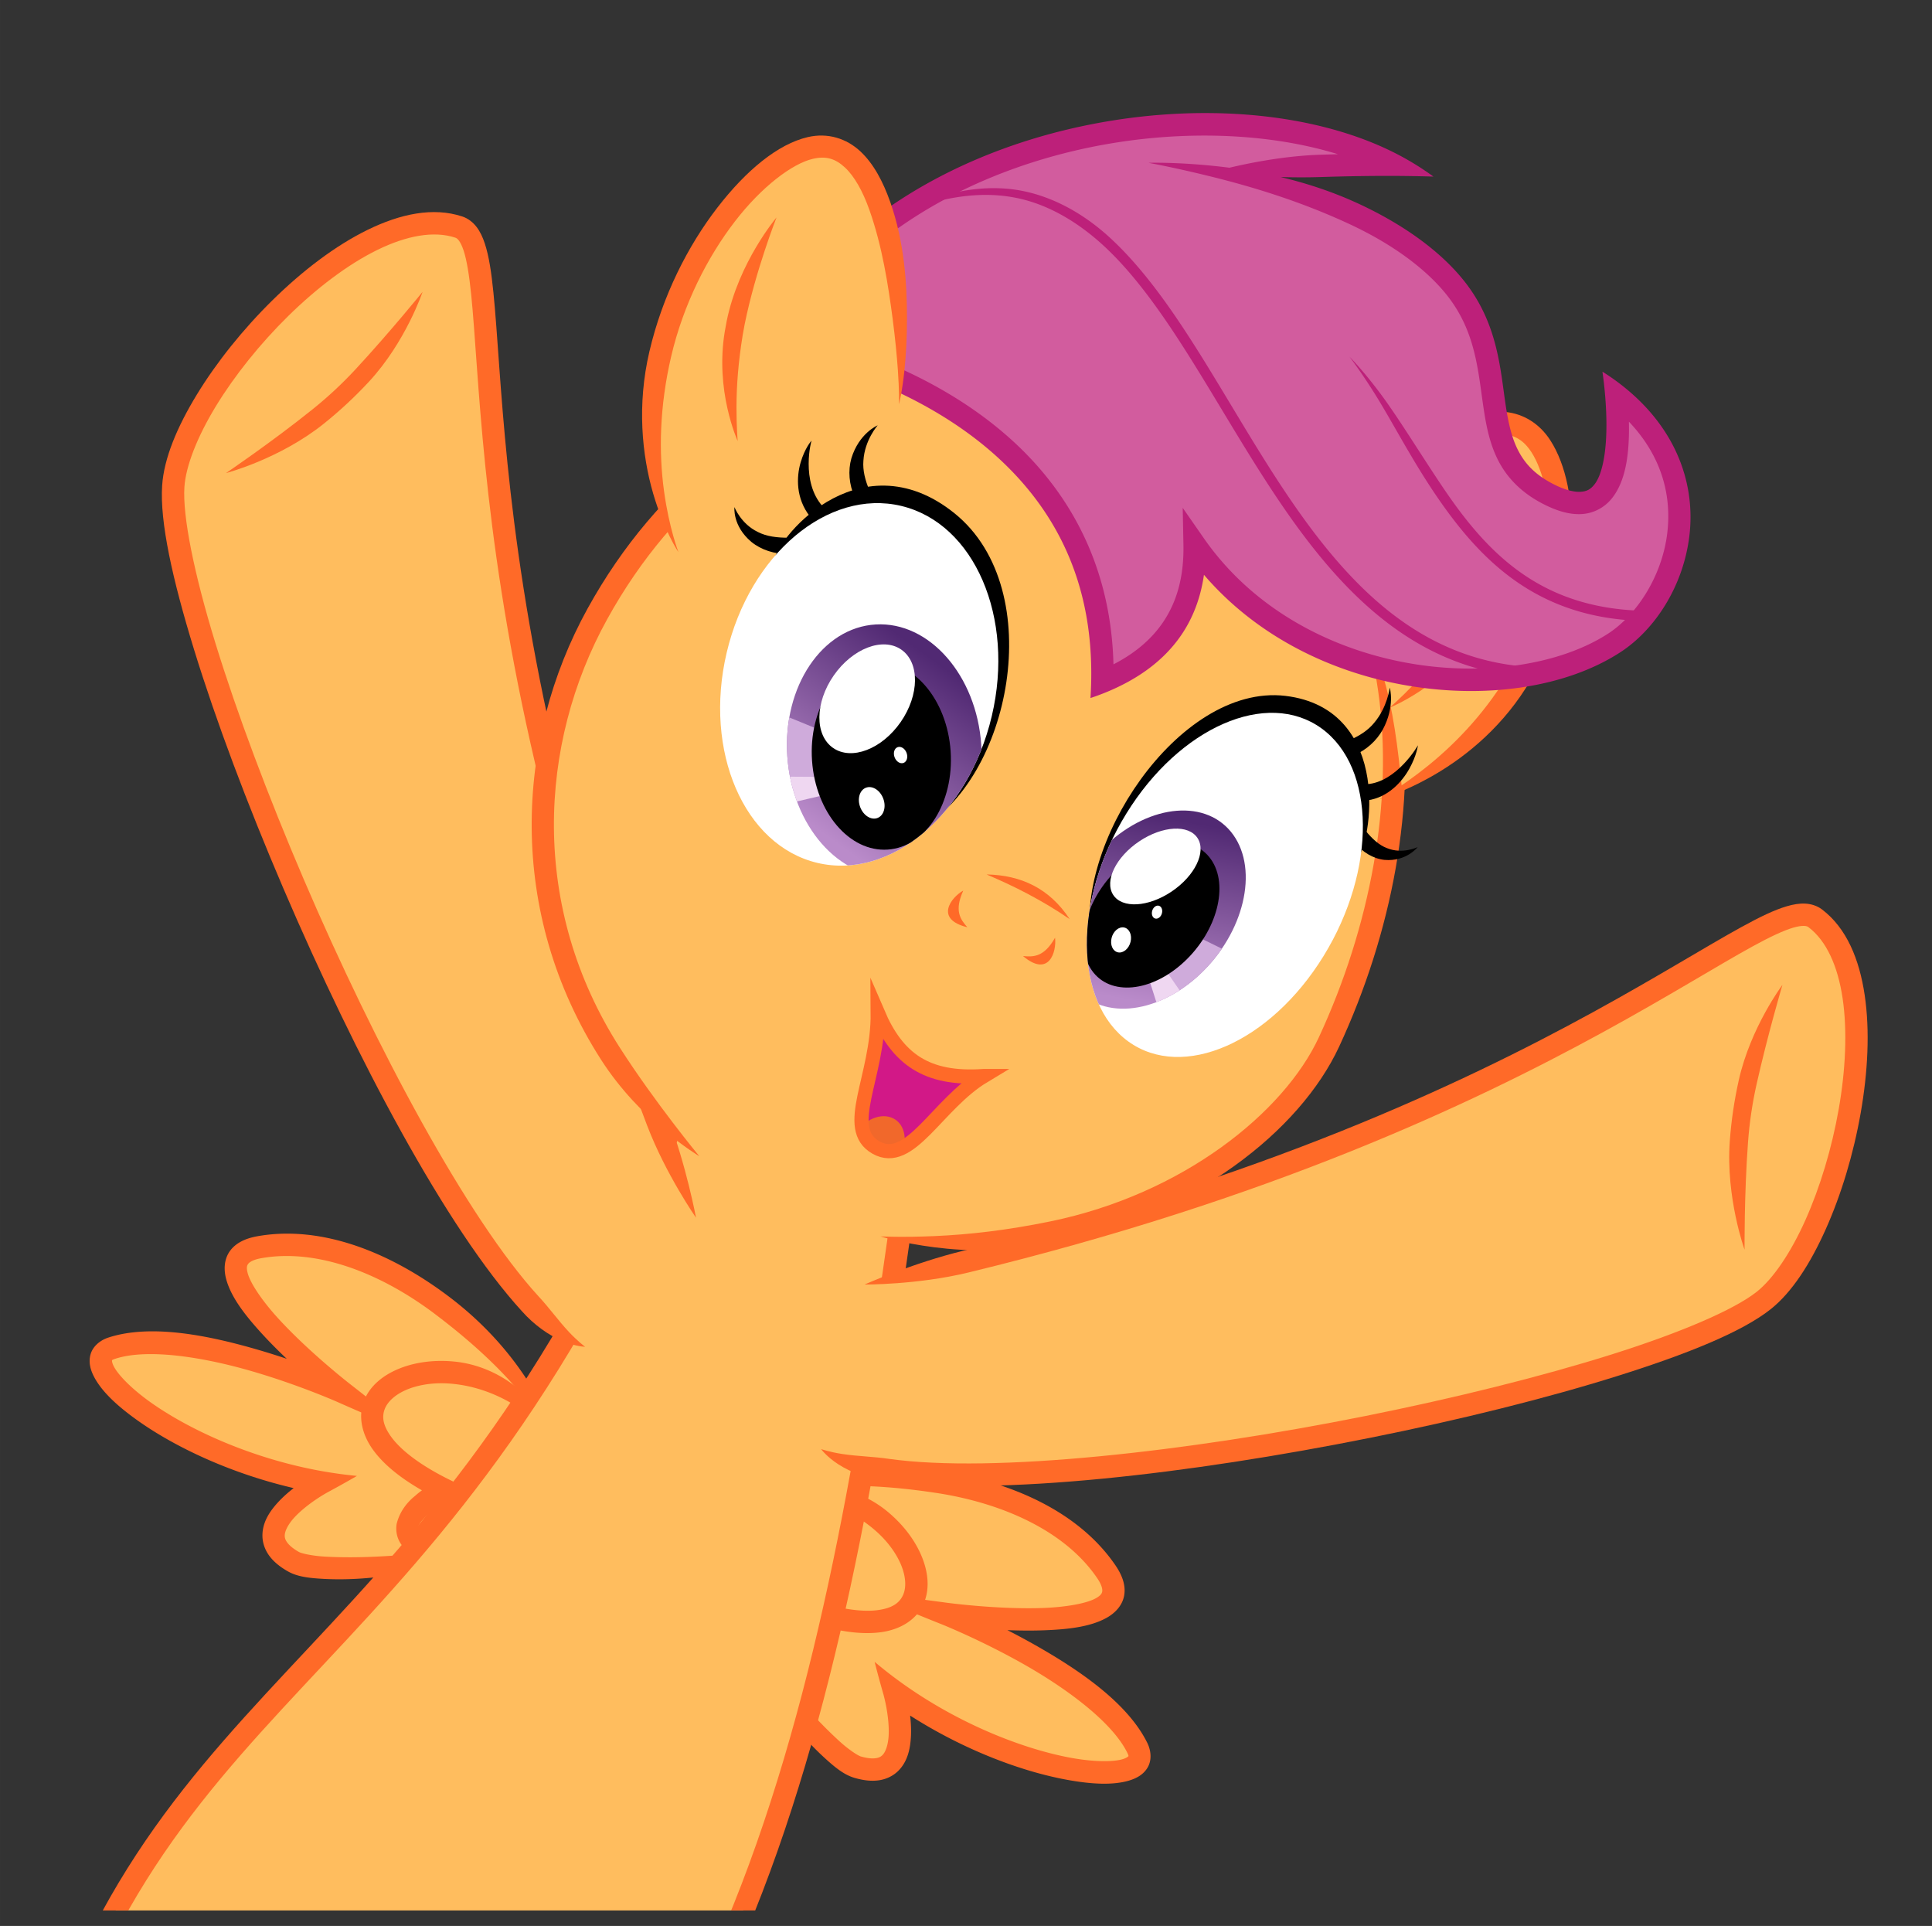 <?xml version="1.0" encoding="UTF-8" standalone="no"?>
<!-- Created with Inkscape (http://www.inkscape.org/) -->

<svg
   xmlns:dc="http://purl.org/dc/elements/1.1/"
   xmlns:cc="http://creativecommons.org/ns#"
   xmlns:rdf="http://www.w3.org/1999/02/22-rdf-syntax-ns#"
   xmlns:svg="http://www.w3.org/2000/svg"
   xmlns="http://www.w3.org/2000/svg"
   xmlns:xlink="http://www.w3.org/1999/xlink"
   xmlns:sodipodi="http://sodipodi.sourceforge.net/DTD/sodipodi-0.dtd"
   xmlns:inkscape="http://www.inkscape.org/namespaces/inkscape"
   width="952.571"
   height="949.508"
   viewBox="0 0 252.034 251.224"
   version="1.1"
   id="svg8"
   sodipodi:docname="scoota pog.svg"
   inkscape:version="0.92.5 (2060ec1f9f, 2020-04-08)"
   inkscape:export-filename="Z:\home\sollace\Desktop\scoota pog.png"
   inkscape:export-xdpi="302.30405"
   inkscape:export-ydpi="302.30405">
  <rect x="0" y="0" width="252.034" height="251.224" fill="#333333" stroke="none"/>
  <defs
     id="defs2">
    <inkscape:path-effect
       effect="taper_stroke"
       id="path-effect1329"
       is_visible="true"
       stroke_width="2.117"
       attach_start="0.536"
       end_offset="0.2"
       smoothing="0.5"
       jointype="extrapolated"
       miter_limit="100" />
    <linearGradient
       inkscape:collect="always"
       id="linearGradient1193">
      <stop
         style="stop-color:#512973;stop-opacity:1"
         offset="0"
         id="stop1189" />
      <stop
         style="stop-color:#ba8bca;stop-opacity:1"
         offset="1"
         id="stop1191" />
    </linearGradient>
    <inkscape:path-effect
       effect="taper_stroke"
       id="path-effect1011"
       is_visible="true"
       stroke_width="2.91"
       attach_start="0.323"
       end_offset="0.851"
       smoothing="0.5"
       jointype="extrapolated"
       miter_limit="100" />
    <inkscape:path-effect
       effect="taper_stroke"
       id="path-effect1007"
       is_visible="true"
       stroke_width="2.91"
       attach_start="0.491"
       end_offset="0.795"
       smoothing="0.5"
       jointype="extrapolated"
       miter_limit="100" />
    <inkscape:path-effect
       effect="taper_stroke"
       id="path-effect948"
       is_visible="true"
       stroke_width="2.381"
       attach_start="0.405"
       end_offset="0.37"
       smoothing="0.5"
       jointype="extrapolated"
       miter_limit="100" />
    <inkscape:path-effect
       effect="taper_stroke"
       id="path-effect944"
       is_visible="true"
       stroke_width="2.91"
       attach_start="0.051"
       end_offset="0.12"
       smoothing="0.5"
       jointype="extrapolated"
       miter_limit="100" />
    <inkscape:path-effect
       effect="taper_stroke"
       id="path-effect918"
       is_visible="true"
       stroke_width="2.91"
       attach_start="0.2"
       end_offset="0.281"
       smoothing="0.5"
       jointype="extrapolated"
       miter_limit="100" />
    <inkscape:path-effect
       effect="taper_stroke"
       id="path-effect838"
       is_visible="true"
       stroke_width="1.323"
       attach_start="0.301"
       end_offset="0.409"
       smoothing="0.5"
       jointype="extrapolated"
       miter_limit="100" />
    <inkscape:path-effect
       effect="taper_stroke"
       id="path-effect834"
       is_visible="true"
       stroke_width="2.91"
       attach_start="0.495"
       end_offset="0.617"
       smoothing="0.5"
       jointype="extrapolated"
       miter_limit="100" />
    <inkscape:path-effect
       effect="taper_stroke"
       id="path-effect830"
       is_visible="true"
       stroke_width="2.381"
       attach_start="0.456"
       end_offset="0.495"
       smoothing="0.5"
       jointype="extrapolated"
       miter_limit="100" />
    <inkscape:path-effect
       effect="taper_stroke"
       id="path-effect826"
       is_visible="true"
       stroke_width="2.91"
       attach_start="0.628"
       end_offset="0.362"
       smoothing="0.5"
       jointype="extrapolated"
       miter_limit="100" />
    <inkscape:path-effect
       effect="taper_stroke"
       id="path-effect834-6"
       is_visible="true"
       stroke_width="2.91"
       attach_start="0.495"
       end_offset="0.617"
       smoothing="0.5"
       jointype="extrapolated"
       miter_limit="100" />
    <inkscape:path-effect
       effect="taper_stroke"
       id="path-effect826-7"
       is_visible="true"
       stroke_width="2.91"
       attach_start="0.628"
       end_offset="0.362"
       smoothing="0.5"
       jointype="extrapolated"
       miter_limit="100" />
    <inkscape:path-effect
       effect="taper_stroke"
       id="path-effect826-8"
       is_visible="true"
       stroke_width="2.91"
       attach_start="0.628"
       end_offset="0.362"
       smoothing="0.5"
       jointype="extrapolated"
       miter_limit="100" />
    <inkscape:path-effect
       effect="taper_stroke"
       id="path-effect830-5"
       is_visible="true"
       stroke_width="2.381"
       attach_start="0.456"
       end_offset="0.495"
       smoothing="0.5"
       jointype="extrapolated"
       miter_limit="100" />
    <inkscape:path-effect
       effect="taper_stroke"
       id="path-effect918-1"
       is_visible="true"
       stroke_width="2.91"
       attach_start="0.2"
       end_offset="0.281"
       smoothing="0.5"
       jointype="extrapolated"
       miter_limit="100" />
    <inkscape:path-effect
       effect="taper_stroke"
       id="path-effect944-4"
       is_visible="true"
       stroke_width="2.91"
       attach_start="0.051"
       end_offset="0.12"
       smoothing="0.5"
       jointype="extrapolated"
       miter_limit="100" />
    <inkscape:path-effect
       effect="taper_stroke"
       id="path-effect944-2"
       is_visible="true"
       stroke_width="2.91"
       attach_start="0.051"
       end_offset="0.12"
       smoothing="0.5"
       jointype="extrapolated"
       miter_limit="100" />
    <inkscape:path-effect
       effect="taper_stroke"
       id="path-effect948-4"
       is_visible="true"
       stroke_width="2.381"
       attach_start="0.405"
       end_offset="0.37"
       smoothing="0.5"
       jointype="extrapolated"
       miter_limit="100" />
    <inkscape:path-effect
       effect="taper_stroke"
       id="path-effect1011-7"
       is_visible="true"
       stroke_width="2.91"
       attach_start="0.323"
       end_offset="0.851"
       smoothing="0.5"
       jointype="extrapolated"
       miter_limit="100" />
    <inkscape:path-effect
       effect="taper_stroke"
       id="path-effect1007-5"
       is_visible="true"
       stroke_width="2.91"
       attach_start="0.491"
       end_offset="0.795"
       smoothing="0.5"
       jointype="extrapolated"
       miter_limit="100" />
    <inkscape:path-effect
       effect="taper_stroke"
       id="path-effect1007-8"
       is_visible="true"
       stroke_width="2.91"
       attach_start="0.491"
       end_offset="0.795"
       smoothing="0.5"
       jointype="extrapolated"
       miter_limit="100" />
    <inkscape:path-effect
       effect="taper_stroke"
       id="path-effect1011-9"
       is_visible="true"
       stroke_width="2.91"
       attach_start="0.323"
       end_offset="0.851"
       smoothing="0.5"
       jointype="extrapolated"
       miter_limit="100" />
    <clipPath
       clipPathUnits="userSpaceOnUse"
       id="clipPath1128">
      <path
         style="display:inline;opacity:1;fill:#d21887;fill-opacity:1;stroke:#000000;stroke-width:1.852;stroke-linecap:butt;stroke-linejoin:miter;stroke-miterlimit:9;stroke-dasharray:none;stroke-opacity:1"
         d="m 28.652,141.563 c -6.123,3.685 -9.598,11.854 -14.065,9.321 -4.4,-2.495 0.311,-9.216 0.24,-17.558 2.577,6.003 6.336,8.77 13.825,8.237 z"
         id="path1130"
         inkscape:connector-curvature="0"
         sodipodi:nodetypes="cscc" />
    </clipPath>
    <linearGradient
       inkscape:collect="always"
       xlink:href="#linearGradient1193"
       id="linearGradient1195"
       x1="16.099"
       y1="88.28"
       x2="-1.023"
       y2="109.072"
       gradientUnits="userSpaceOnUse" />
    <clipPath
       clipPathUnits="userSpaceOnUse"
       id="clipPath1227">
      <ellipse
         style="display:inline;opacity:1;fill:#512973;fill-opacity:1;fill-rule:nonzero;stroke:none;stroke-width:2.541;stroke-linecap:round;stroke-linejoin:round;stroke-miterlimit:9;stroke-dasharray:none;stroke-opacity:1"
         id="ellipse1229"
         cx="9.008"
         cy="99.817"
         rx="12.678"
         ry="16.479"
         transform="matrix(0.998,-0.057,0.067,0.998,0,0)" />
    </clipPath>
    <clipPath
       clipPathUnits="userSpaceOnUse"
       id="clipPath1321">
      <ellipse
         style="display:inline;opacity:1;fill:#ffffff;fill-opacity:1;fill-rule:nonzero;stroke:none;stroke-width:1.845;stroke-linecap:round;stroke-linejoin:round;stroke-miterlimit:9;stroke-dasharray:none;stroke-opacity:1"
         id="ellipse1323"
         cx="32.798"
         cy="85.166"
         rx="17.775"
         ry="23.925"
         transform="matrix(0.973,0.232,-0.229,0.973,0,0)" />
    </clipPath>
    <inkscape:path-effect
       effect="taper_stroke"
       id="path-effect1329-6"
       is_visible="true"
       stroke_width="2.117"
       attach_start="0.536"
       end_offset="0.2"
       smoothing="0.5"
       jointype="extrapolated"
       miter_limit="100" />
    <inkscape:path-effect
       effect="taper_stroke"
       id="path-effect1329-6-9"
       is_visible="true"
       stroke_width="2.117"
       attach_start="0.536"
       end_offset="0.2"
       smoothing="0.5"
       jointype="extrapolated"
       miter_limit="100" />
    <inkscape:path-effect
       effect="taper_stroke"
       id="path-effect1329-1"
       is_visible="true"
       stroke_width="2.117"
       attach_start="0.536"
       end_offset="0.2"
       smoothing="0.5"
       jointype="extrapolated"
       miter_limit="100" />
    <inkscape:path-effect
       effect="taper_stroke"
       id="path-effect1329-6-6"
       is_visible="true"
       stroke_width="2.117"
       attach_start="0.536"
       end_offset="0.2"
       smoothing="0.5"
       jointype="extrapolated"
       miter_limit="100" />
    <inkscape:path-effect
       effect="taper_stroke"
       id="path-effect1329-6-9-9"
       is_visible="true"
       stroke_width="2.117"
       attach_start="0.536"
       end_offset="0.2"
       smoothing="0.5"
       jointype="extrapolated"
       miter_limit="100" />
    <clipPath
       clipPathUnits="userSpaceOnUse"
       id="clipPath1321-5">
      <ellipse
         style="display:inline;opacity:1;fill:#ffffff;fill-opacity:1;fill-rule:nonzero;stroke:none;stroke-width:1.845;stroke-linecap:round;stroke-linejoin:round;stroke-miterlimit:9;stroke-dasharray:none;stroke-opacity:1"
         id="ellipse1323-2"
         cx="32.798"
         cy="85.166"
         rx="17.775"
         ry="23.925"
         transform="matrix(0.973,0.232,-0.229,0.973,0,0)" />
    </clipPath>
    <clipPath
       clipPathUnits="userSpaceOnUse"
       id="clipPath1227-7">
      <ellipse
         style="display:inline;opacity:1;fill:#512973;fill-opacity:1;fill-rule:nonzero;stroke:none;stroke-width:2.541;stroke-linecap:round;stroke-linejoin:round;stroke-miterlimit:9;stroke-dasharray:none;stroke-opacity:1"
         id="ellipse1229-7"
         cx="9.008"
         cy="99.817"
         rx="12.678"
         ry="16.479"
         transform="matrix(0.998,-0.057,0.067,0.998,0,0)" />
    </clipPath>
    <linearGradient
       inkscape:collect="always"
       xlink:href="#linearGradient1193"
       id="linearGradient1482"
       gradientUnits="userSpaceOnUse"
       x1="16.099"
       y1="88.28"
       x2="-1.023"
       y2="109.072" />
    <inkscape:path-effect
       effect="taper_stroke"
       id="path-effect1007-8-5"
       is_visible="true"
       stroke_width="2.91"
       attach_start="0.491"
       end_offset="0.795"
       smoothing="0.5"
       jointype="extrapolated"
       miter_limit="100" />
    <inkscape:path-effect
       effect="taper_stroke"
       id="path-effect1011-9-8"
       is_visible="true"
       stroke_width="2.91"
       attach_start="0.323"
       end_offset="0.851"
       smoothing="0.5"
       jointype="extrapolated"
       miter_limit="100" />
    <inkscape:path-effect
       effect="taper_stroke"
       id="path-effect1007-2"
       is_visible="true"
       stroke_width="2.91"
       attach_start="0.491"
       end_offset="0.795"
       smoothing="0.5"
       jointype="extrapolated"
       miter_limit="100" />
    <inkscape:path-effect
       effect="taper_stroke"
       id="path-effect1011-4"
       is_visible="true"
       stroke_width="2.91"
       attach_start="0.323"
       end_offset="0.851"
       smoothing="0.5"
       jointype="extrapolated"
       miter_limit="100" />
    <inkscape:path-effect
       effect="taper_stroke"
       id="path-effect944-2-1"
       is_visible="true"
       stroke_width="2.91"
       attach_start="0.051"
       end_offset="0.12"
       smoothing="0.5"
       jointype="extrapolated"
       miter_limit="100" />
    <inkscape:path-effect
       effect="taper_stroke"
       id="path-effect948-4-0"
       is_visible="true"
       stroke_width="2.381"
       attach_start="0.405"
       end_offset="0.37"
       smoothing="0.5"
       jointype="extrapolated"
       miter_limit="100" />
    <inkscape:path-effect
       effect="taper_stroke"
       id="path-effect944-9"
       is_visible="true"
       stroke_width="2.91"
       attach_start="0.051"
       end_offset="0.12"
       smoothing="0.5"
       jointype="extrapolated"
       miter_limit="100" />
    <inkscape:path-effect
       effect="taper_stroke"
       id="path-effect948-6"
       is_visible="true"
       stroke_width="2.381"
       attach_start="0.405"
       end_offset="0.37"
       smoothing="0.5"
       jointype="extrapolated"
       miter_limit="100" />
    <inkscape:path-effect
       effect="taper_stroke"
       id="path-effect918-3"
       is_visible="true"
       stroke_width="2.91"
       attach_start="0.2"
       end_offset="0.281"
       smoothing="0.5"
       jointype="extrapolated"
       miter_limit="100" />
    <inkscape:path-effect
       effect="taper_stroke"
       id="path-effect826-8-8"
       is_visible="true"
       stroke_width="2.91"
       attach_start="0.628"
       end_offset="0.362"
       smoothing="0.5"
       jointype="extrapolated"
       miter_limit="100" />
    <inkscape:path-effect
       effect="taper_stroke"
       id="path-effect830-5-3"
       is_visible="true"
       stroke_width="2.381"
       attach_start="0.456"
       end_offset="0.495"
       smoothing="0.5"
       jointype="extrapolated"
       miter_limit="100" />
    <inkscape:path-effect
       effect="taper_stroke"
       id="path-effect834-8"
       is_visible="true"
       stroke_width="2.91"
       attach_start="0.495"
       end_offset="0.617"
       smoothing="0.5"
       jointype="extrapolated"
       miter_limit="100" />
    <inkscape:path-effect
       effect="taper_stroke"
       id="path-effect838-0"
       is_visible="true"
       stroke_width="1.323"
       attach_start="0.301"
       end_offset="0.409"
       smoothing="0.5"
       jointype="extrapolated"
       miter_limit="100" />
    <inkscape:path-effect
       effect="taper_stroke"
       id="path-effect826-2"
       is_visible="true"
       stroke_width="2.91"
       attach_start="0.628"
       end_offset="0.362"
       smoothing="0.5"
       jointype="extrapolated"
       miter_limit="100" />
    <inkscape:path-effect
       effect="taper_stroke"
       id="path-effect830-50"
       is_visible="true"
       stroke_width="2.381"
       attach_start="0.456"
       end_offset="0.495"
       smoothing="0.5"
       jointype="extrapolated"
       miter_limit="100" />
    <clipPath
       clipPathUnits="userSpaceOnUse"
       id="clipPath1128-5">
      <path
         style="display:inline;opacity:1;fill:#d21887;fill-opacity:1;stroke:#000000;stroke-width:1.852;stroke-linecap:butt;stroke-linejoin:miter;stroke-miterlimit:9;stroke-dasharray:none;stroke-opacity:1"
         d="m 28.652,141.563 c -6.123,3.685 -9.598,11.854 -14.065,9.321 -4.4,-2.495 0.311,-9.216 0.24,-17.558 2.577,6.003 6.336,8.77 13.825,8.237 z"
         id="path1130-1"
         inkscape:connector-curvature="0"
         sodipodi:nodetypes="cscc" />
    </clipPath>
    <inkscape:path-effect
       effect="taper_stroke"
       id="path-effect1329-5"
       is_visible="true"
       stroke_width="2.117"
       attach_start="0.536"
       end_offset="0.2"
       smoothing="0.5"
       jointype="extrapolated"
       miter_limit="100" />
    <inkscape:path-effect
       effect="taper_stroke"
       id="path-effect1329-6-7"
       is_visible="true"
       stroke_width="2.117"
       attach_start="0.536"
       end_offset="0.2"
       smoothing="0.5"
       jointype="extrapolated"
       miter_limit="100" />
    <inkscape:path-effect
       effect="taper_stroke"
       id="path-effect1329-6-9-4"
       is_visible="true"
       stroke_width="2.117"
       attach_start="0.536"
       end_offset="0.2"
       smoothing="0.5"
       jointype="extrapolated"
       miter_limit="100" />
    <clipPath
       clipPathUnits="userSpaceOnUse"
       id="clipPath1321-7">
      <ellipse
         style="display:inline;opacity:1;fill:#ffffff;fill-opacity:1;fill-rule:nonzero;stroke:none;stroke-width:1.845;stroke-linecap:round;stroke-linejoin:round;stroke-miterlimit:9;stroke-dasharray:none;stroke-opacity:1"
         id="ellipse1323-4"
         cx="32.798"
         cy="85.166"
         rx="17.775"
         ry="23.925"
         transform="matrix(0.973,0.232,-0.229,0.973,0,0)" />
    </clipPath>
    <clipPath
       clipPathUnits="userSpaceOnUse"
       id="clipPath1227-4">
      <ellipse
         style="display:inline;opacity:1;fill:#512973;fill-opacity:1;fill-rule:nonzero;stroke:none;stroke-width:2.541;stroke-linecap:round;stroke-linejoin:round;stroke-miterlimit:9;stroke-dasharray:none;stroke-opacity:1"
         id="ellipse1229-4"
         cx="9.008"
         cy="99.817"
         rx="12.678"
         ry="16.479"
         transform="matrix(0.998,-0.057,0.067,0.998,0,0)" />
    </clipPath>
    <inkscape:path-effect
       effect="taper_stroke"
       id="path-effect1329-1-5"
       is_visible="true"
       stroke_width="2.117"
       attach_start="0.536"
       end_offset="0.2"
       smoothing="0.5"
       jointype="extrapolated"
       miter_limit="100" />
    <inkscape:path-effect
       effect="taper_stroke"
       id="path-effect1329-6-6-2"
       is_visible="true"
       stroke_width="2.117"
       attach_start="0.536"
       end_offset="0.2"
       smoothing="0.5"
       jointype="extrapolated"
       miter_limit="100" />
    <inkscape:path-effect
       effect="taper_stroke"
       id="path-effect1329-6-9-9-6"
       is_visible="true"
       stroke_width="2.117"
       attach_start="0.536"
       end_offset="0.2"
       smoothing="0.5"
       jointype="extrapolated"
       miter_limit="100" />
    <clipPath
       clipPathUnits="userSpaceOnUse"
       id="clipPath1321-5-9">
      <ellipse
         style="display:inline;opacity:1;fill:#ffffff;fill-opacity:1;fill-rule:nonzero;stroke:none;stroke-width:1.845;stroke-linecap:round;stroke-linejoin:round;stroke-miterlimit:9;stroke-dasharray:none;stroke-opacity:1"
         id="ellipse1323-2-2"
         cx="32.798"
         cy="85.166"
         rx="17.775"
         ry="23.925"
         transform="matrix(0.973,0.232,-0.229,0.973,0,0)" />
    </clipPath>
    <clipPath
       clipPathUnits="userSpaceOnUse"
       id="clipPath1227-7-9">
      <ellipse
         style="display:inline;opacity:1;fill:#512973;fill-opacity:1;fill-rule:nonzero;stroke:none;stroke-width:2.541;stroke-linecap:round;stroke-linejoin:round;stroke-miterlimit:9;stroke-dasharray:none;stroke-opacity:1"
         id="ellipse1229-7-5"
         cx="9.008"
         cy="99.817"
         rx="12.678"
         ry="16.479"
         transform="matrix(0.998,-0.057,0.067,0.998,0,0)" />
    </clipPath>
    <inkscape:path-effect
       effect="taper_stroke"
       id="path-effect1329-1-5-3"
       is_visible="true"
       stroke_width="2.117"
       attach_start="0.536"
       end_offset="0.2"
       smoothing="0.5"
       jointype="extrapolated"
       miter_limit="100" />
    <inkscape:path-effect
       effect="taper_stroke"
       id="path-effect1329-6-6-2-8"
       is_visible="true"
       stroke_width="2.117"
       attach_start="0.536"
       end_offset="0.2"
       smoothing="0.5"
       jointype="extrapolated"
       miter_limit="100" />
    <inkscape:path-effect
       effect="taper_stroke"
       id="path-effect1329-6-9-9-6-2"
       is_visible="true"
       stroke_width="2.117"
       attach_start="0.536"
       end_offset="0.2"
       smoothing="0.5"
       jointype="extrapolated"
       miter_limit="100" />
    <clipPath
       clipPathUnits="userSpaceOnUse"
       id="clipPath973">
      <rect
         style="opacity:1;fill:#ffffff;fill-opacity:1;fill-rule:nonzero;stroke:none;stroke-width:2.117;stroke-linecap:round;stroke-linejoin:round;stroke-miterlimit:4;stroke-dasharray:none;stroke-opacity:1"
         id="rect975"
         width="245.146"
         height="244.741"
         x="-95.222"
         y="5.661" />
    </clipPath>
  </defs>
  <sodipodi:namedview
     id="base"
     pagecolor="#ffffff"
     bordercolor="#666666"
     borderopacity="1.0"
     inkscape:pageopacity="0"
     inkscape:pageshadow="2"
     inkscape:zoom="0.92343905"
     inkscape:cx="618.49109"
     inkscape:cy="305.0996"
     inkscape:document-units="px"
     inkscape:current-layer="layer3"
     showgrid="false"
     objecttolerance="1"
     inkscape:window-width="1920"
     inkscape:window-height="1008"
     inkscape:window-x="-4"
     inkscape:window-y="4"
     inkscape:window-maximized="1"
     inkscape:pagecheckerboard="true"
     units="px"
     fit-margin-top="0"
     fit-margin-left="0"
     fit-margin-right="0"
     fit-margin-bottom="0" />
  <g
     inkscape:groupmode="layer"
     id="layer3"
     inkscape:label="outline"
     style="display:none"
     sodipodi:insensitive="true">
    <g
       transform="translate(99.679,-1.204)"
       style="display:inline;opacity:1"
       id="g1565-6">
      <path
         style="display:inline;opacity:1;fill:#ffffff;fill-opacity:1;fill-rule:nonzero;stroke:none;stroke-width:0.77;stroke-linecap:butt;stroke-linejoin:miter;stroke-miterlimit:4;stroke-dasharray:none;stroke-opacity:1"
         d="M 57.482,12.232 C 43.881,12.151 30.196,16.026 18.393,22.312 15.273,15.901 5.989,12.734 0.217,17.576 -11.575,25.036 -17.905,38.922 -19.469,52.41 c -0.377,4.825 0.064,9.734 1.492,14.367 -3.624,4.261 -6.797,8.974 -9.301,13.943 -2.913,-16.524 -2.804,-33.468 -5.949,-49.979 -2.693,-6.039 -10.687,-6.827 -16.127,-4.359 -12.421,3.998 -21.115,14.648 -28.332,24.949 -5.017,8.212 -5.811,18.629 -2.389,27.588 6.859,25.868 18.048,50.403 30.744,73.885 2.51,4.379 5.177,8.669 8.047,12.822 -8.151,-5.551 -18.892,-9.236 -28.572,-5.807 -4.36,2.166 -5.49,8.22 -2.744,12.078 -5.967,-1.18 -13.377,-1.68 -17.947,3.143 -3.044,5.222 1.315,11.159 5.791,13.829 4.902,3.881 10.836,6.103 16.535,8.489 -2.978,5.834 1.961,12.645 7.997,13.018 3.449,-0.226 0.143,1.925 -1.055,3.423 -15.889,16.857 -31.663,35.675 -36.89,58.823 -2.268,10.659 1.438,23.555 11.131,29.556 12.698,8.747 30.526,9.037 44.744,4.265 14.661,-5.55 24.308,-18.855 32.456,-31.563 7.636,-12.471 13.102,-26.134 17.477,-40.049 4.434,3.617 11.778,3.273 14.281,-2.538 -0.027,-2.627 1.842,-0.114 3.149,0.131 7.915,3.727 17.439,7.001 25.998,3.576 4.489,-3.163 3.382,-10.22 -0.609,-13.316 -1.722,-2.329 -5.002,-4.372 -6.373,-6.033 4.867,-1.426 8.432,-7.319 5.55,-12.024 -1.291,-2.86 -3.633,-5.072 -6.079,-6.959 29.217,-2.924 58.495,-8.533 85.665,-19.918 8.424,-4.476 12.961,-13.483 15.427,-22.317 3.634,-11.447 4.812,-24.814 -1.31,-35.622 -3.136,-4.371 -9.693,-5.83 -14.156,-2.598 -11.114,5.382 -21.145,12.687 -32.438,17.743 -7.084,3.561 -14.297,6.873 -21.657,9.826 5.88,-8.623 8.566,-18.888 10.947,-28.916 3.042,-2.079 4.562,-5.579 6.467,-8.596 -1.455,-1.211 -4.189,-0.446 -5.225,-0.477 2.152,-1.976 5.245,-2.643 7.229,-4.904 2.942,-2.132 5.137,-5.366 7.559,-7.775 13.528,-1.825 25.178,-15.635 22.116,-29.464 -1.632,-8.674 -7.865,-16.892 -16.401,-19.55 -3.488,0.824 -2.217,5.185 -1.859,7.658 -0.054,0.894 0.889,5.398 -0.012,4.229 -1.366,-2.129 -3.279,-3.982 -5.638,-4.961 -0.566,-9.778 -6.244,-19.04 -14.553,-24.176 3.152,-0.138 7.017,0.998 9.869,-0.408 1.097,-2.485 -2.751,-3.337 -3.912,-4.859 C 81.919,15.289 69.546,12.105 57.482,12.232 Z"
         id="path1005-5-4-8"
         inkscape:connector-curvature="0"
         sodipodi:nodetypes="ccccccccccccccccccccccccccccccccccccccccccccccccccc" />
    </g>
  </g>
  <g
     inkscape:groupmode="layer"
     id="layer2"
     inkscape:label="scoot pog"
     style="display:inline;opacity:1"
     transform="translate(99.679,-1.204)"
     sodipodi:insensitive="true">
    <g
       id="g1565"
       clip-path="url(#clipPath973)">
      <g
         id="g1058-2"
         style="display:inline;opacity:1"
         transform="matrix(-0.699,-0.715,-0.715,0.699,115.8,44.581)">
        <path
           transform="translate(1.0277191e-6)"
           style="display:inline;opacity:1;fill:#ffbd5e;fill-opacity:1;fill-rule:nonzero;stroke:none;stroke-width:0.77;stroke-linecap:butt;stroke-linejoin:miter;stroke-miterlimit:4;stroke-dasharray:none;stroke-opacity:1"
           d="m -26.743,190.23 c -5.466,-13.277 -23.74,-29.072 -39.102,-26.338 -10.919,1.943 10.738,18.842 10.738,18.842 0,0 -20.057,-8.914 -29.985,-5.673 -6.158,2.011 8.342,14.217 27.452,17.525 0,0 -11.304,6.082 -3.748,10.333 3.776,2.124 23.655,-0.066 29.276,-3.546"
           id="path1005-5-4"
           inkscape:connector-curvature="0"
           sodipodi:nodetypes="cscscsc" />
        <path
           style="fill:#ff6a28;fill-opacity:1;fill-rule:nonzero;stroke:none;stroke-width:2.91;stroke-linecap:butt;stroke-linejoin:miter;stroke-miterlimit:4;stroke-dasharray:none;stroke-opacity:1"
           d="m -43.077,172.502 c 5.123,3.856 9.01,7.523 12.084,11.374 2.841,3.559 4.249,6.354 4.249,6.354 0,0 -0.711,-3.05 -3.045,-7.166 -2.446,-4.314 -6.243,-8.943 -11.544,-12.891 -7.46,-5.585 -16.367,-9.208 -24.767,-7.713 -1.585,0.282 -2.857,0.888 -3.612,1.967 -0.754,1.079 -0.783,2.423 -0.468,3.604 0.629,2.363 2.443,4.685 4.531,6.988 1.079,1.191 2.242,2.354 3.374,3.426 -1.156,-0.388 -2.398,-0.783 -3.694,-1.161 -6.361,-1.854 -13.961,-3.44 -19.574,-1.607 -1.056,0.345 -2.008,1.111 -2.318,2.17 -0.309,1.06 -0.009,2.089 0.49,3.022 0.999,1.865 2.962,3.723 5.688,5.655 4.795,3.398 11.988,6.853 20.312,8.789 -0.686,0.532 -1.402,1.156 -2.049,1.861 -1.065,1.161 -2.03,2.584 -2.025,4.34 0.002,0.878 0.296,1.798 0.869,2.592 0.574,0.794 1.398,1.475 2.475,2.08 a 12.103,12.103 0 0 0 0,0 5.064,5.064 0 0 0 1e-6,0 c 1.24,0.697 2.768,0.869 4.725,0.973 4.973,0.258 9.793,-0.526 13.869,-1.449 0,0 1e-6,0 1e-6,0 2.658,-0.598 4.843,-1.255 6.727,-1.962 3.092,-1.153 4.668,-2.376 4.668,-2.376 0,0 -1.804,0.81 -4.938,1.42 -1.971,0.377 -4.09,0.669 -6.779,0.938 0,0 -1e-6,0 -1e-6,0 -4.105,0.407 -8.767,0.773 -13.393,0.522 -1.773,-0.094 -3.144,-0.43 -3.452,-0.604 -0.812,-0.457 -1.288,-0.896 -1.542,-1.248 -0.254,-0.352 -0.317,-0.604 -0.318,-0.895 -0.001,-0.58 0.443,-1.475 1.26,-2.366 0.817,-0.89 1.917,-1.736 2.802,-2.334 0.442,-0.299 0.831,-0.539 1.105,-0.701 0.137,-0.081 0.245,-0.143 0.317,-0.184 0.072,-0.041 0.027,-0.017 0.101,-0.056 a 136.699,136.699 0 0 0 3.832,-2.141 56.935,56.935 0 0 1 -4.273,-0.574 c -9.32,-1.613 -17.573,-5.434 -22.609,-9.002 -2.518,-1.784 -4.22,-3.562 -4.805,-4.654 -0.293,-0.546 -0.264,-0.826 -0.262,-0.832 0.002,-0.006 -0.056,-0.061 0.427,-0.219 4.315,-1.409 11.706,-0.158 17.856,1.635 3.075,0.896 5.857,1.896 7.864,2.67 1.003,0.387 1.813,0.718 2.37,0.95 0.278,0.116 0.493,0.208 0.638,0.271 0.072,0.031 0.127,0.055 0.163,0.071 0.036,0.016 0.016,0.007 0.051,0.022 a 361.766,361.766 0 0 0 9.974,4.255 679.987,679.987 0 0 0 -8.488,-6.732 c -0.039,-0.03 -0.018,-0.014 -0.056,-0.044 -0.039,-0.03 -0.097,-0.076 -0.173,-0.137 -0.152,-0.121 -0.375,-0.3 -0.655,-0.529 -0.561,-0.458 -1.354,-1.117 -2.27,-1.912 -1.833,-1.591 -4.165,-3.736 -6.126,-5.9 -1.961,-2.164 -3.515,-4.431 -3.875,-5.783 -0.18,-0.676 -0.11,-0.971 0.042,-1.188 0.152,-0.217 0.591,-0.565 1.736,-0.768 7.232,-1.287 15.466,1.902 22.513,7.178 z"
           id="path1005-55"
           inkscape:connector-curvature="0"
           sodipodi:nodetypes="cscscsc"
           inkscape:path-effect="#path-effect1007-8"
           inkscape:original-d="m -26.743188,190.22984 c -5.465816,-13.27678 -23.740037,-29.07207 -39.101782,-26.33799 -10.919328,1.94342 10.737795,18.84179 10.737795,18.84179 0,0 -20.05739,-8.91439 -29.984785,-5.6728 -6.158452,2.01092 8.34235,14.217 27.452286,17.5249 0,0 -11.304473,6.08194 -3.748097,10.33259 3.77634,2.12428 23.655055,-0.0661 29.275686,-3.5455" />
        <g
           id="g1033-6">
          <path
             transform="translate(-8.4048073e-7,6.1291141e-6)"
             sodipodi:nodetypes="ccc"
             inkscape:connector-curvature="0"
             id="path1009-0-3"
             d="m -26.331,190.428 c -10.295,-18.085 -39.412,-6.843 -15.405,5.069 -7.59,4.04 -6.851,10.63 9.667,6.304"
             style="display:inline;opacity:1;fill:#ffbd5e;fill-opacity:1;fill-rule:nonzero;stroke:none;stroke-width:0.77;stroke-linecap:butt;stroke-linejoin:miter;stroke-miterlimit:4;stroke-dasharray:none;stroke-opacity:1" />
          <path
             inkscape:original-d="m -27.047087,189.31814 c -10.295463,-18.08475 -38.695848,-5.73227 -14.688494,6.17929 -7.589528,4.03954 -7.602738,10.80903 8.914397,6.4832"
             inkscape:path-effect="#path-effect1011-9"
             sodipodi:nodetypes="ccc"
             inkscape:connector-curvature="0"
             id="path1009-3"
             d="m -40.471,181.727 c 3.872,0.41 7.226,2.086 9.733,4.003 2.422,1.852 3.69,3.589 3.69,3.589 0,0 -0.58,-2.078 -2.673,-4.632 -2.128,-2.596 -5.698,-5.292 -10.425,-5.852 -2.697,-0.304 -5.262,0.018 -7.392,0.866 -2.129,0.848 -3.883,2.25 -4.653,4.214 -0.77,1.964 -0.355,4.339 1.256,6.512 1.303,1.757 3.347,3.48 6.299,5.175 -0.331,0.246 -0.642,0.498 -0.932,0.755 -1.014,0.821 -1.983,2.03 -2.37,3.645 -0.234,1.53 0.456,2.888 1.632,3.619 1.832,0.983 3.713,0.9 5.125,0.709 5.133,-0.551 8.358,-2.349 8.358,-2.349 0,0 -3.623,0.749 -8.403,0.426 -1.358,-0.126 -2.886,-0.233 -3.699,-0.942 -0.264,-0.191 -0.438,-0.655 -0.289,-0.861 0.118,-0.668 0.814,-1.314 1.578,-2.07 0.664,-0.589 1.538,-1.195 2.583,-1.751 a 16.882,16.882 0 0 1 2.977,-1.236 42.618,42.618 0 0 1 -3.014,-1.352 c -3.934,-1.952 -6.313,-3.89 -7.506,-5.5 -1.194,-1.611 -1.265,-2.745 -0.884,-3.717 0.381,-0.972 1.412,-1.931 3.02,-2.572 1.608,-0.64 3.731,-0.933 5.989,-0.678 z"
             style="fill:#ff6a28;fill-opacity:1;fill-rule:nonzero;stroke:none;stroke-width:2.91;stroke-linecap:butt;stroke-linejoin:miter;stroke-miterlimit:4;stroke-dasharray:none;stroke-opacity:1" />
        </g>
      </g>
      <g
         id="g1058">
        <path
           transform="translate(1.0277191e-6)"
           style="display:inline;opacity:1;fill:#ffbd5e;fill-opacity:1;fill-rule:nonzero;stroke:none;stroke-width:0.77;stroke-linecap:butt;stroke-linejoin:miter;stroke-miterlimit:4;stroke-dasharray:none;stroke-opacity:1"
           d="m -26.743,190.23 c -5.466,-13.277 -23.74,-29.072 -39.102,-26.338 -10.919,1.943 10.738,18.842 10.738,18.842 0,0 -20.057,-8.914 -29.985,-5.673 -6.158,2.011 8.342,14.217 27.452,17.525 0,0 -11.304,6.082 -3.748,10.333 3.776,2.124 23.655,-0.066 29.276,-3.546"
           id="path1005-5"
           inkscape:connector-curvature="0"
           sodipodi:nodetypes="cscscsc" />
        <path
           style="fill:#ff6a28;fill-opacity:1;fill-rule:nonzero;stroke:none;stroke-width:2.91;stroke-linecap:butt;stroke-linejoin:miter;stroke-miterlimit:4;stroke-dasharray:none;stroke-opacity:1"
           d="m -43.077,172.502 c 5.123,3.856 9.01,7.523 12.084,11.374 2.841,3.559 4.249,6.354 4.249,6.354 0,0 -0.711,-3.05 -3.045,-7.166 -2.446,-4.314 -6.243,-8.943 -11.544,-12.891 -7.46,-5.585 -16.367,-9.208 -24.767,-7.713 -1.585,0.282 -2.857,0.888 -3.612,1.967 -0.754,1.079 -0.783,2.423 -0.468,3.604 0.629,2.363 2.443,4.685 4.531,6.988 1.079,1.191 2.242,2.354 3.374,3.426 -1.156,-0.388 -2.398,-0.783 -3.694,-1.161 -6.361,-1.854 -13.961,-3.44 -19.574,-1.607 -1.056,0.345 -2.008,1.111 -2.318,2.17 -0.309,1.06 -0.009,2.089 0.49,3.022 0.999,1.865 2.962,3.723 5.688,5.655 4.795,3.398 11.988,6.853 20.312,8.789 -0.686,0.532 -1.402,1.156 -2.049,1.861 -1.065,1.161 -2.03,2.584 -2.025,4.34 0.002,0.878 0.296,1.798 0.869,2.592 0.574,0.794 1.398,1.475 2.475,2.08 a 12.103,12.103 0 0 0 0,0 5.064,5.064 0 0 0 1e-6,0 c 1.24,0.697 2.768,0.869 4.725,0.973 4.973,0.258 9.793,-0.526 13.869,-1.449 0,0 1e-6,0 1e-6,0 2.658,-0.598 4.843,-1.255 6.727,-1.962 3.092,-1.153 4.668,-2.376 4.668,-2.376 0,0 -1.804,0.81 -4.938,1.42 -1.971,0.377 -4.09,0.669 -6.779,0.938 0,0 -1e-6,0 -1e-6,0 -4.105,0.407 -8.767,0.773 -13.393,0.522 -1.773,-0.094 -3.144,-0.43 -3.452,-0.604 -0.812,-0.457 -1.288,-0.896 -1.542,-1.248 -0.254,-0.352 -0.317,-0.604 -0.318,-0.895 -0.001,-0.58 0.443,-1.475 1.26,-2.366 0.817,-0.89 1.917,-1.736 2.802,-2.334 0.442,-0.299 0.831,-0.539 1.105,-0.701 0.137,-0.081 0.245,-0.143 0.317,-0.184 0.072,-0.041 0.027,-0.017 0.101,-0.056 a 136.699,136.699 0 0 0 3.832,-2.141 56.935,56.935 0 0 1 -4.273,-0.574 c -9.32,-1.613 -17.573,-5.434 -22.609,-9.002 -2.518,-1.784 -4.22,-3.562 -4.805,-4.654 -0.293,-0.546 -0.264,-0.826 -0.262,-0.832 0.002,-0.006 -0.056,-0.061 0.427,-0.219 4.315,-1.409 11.706,-0.158 17.856,1.635 3.075,0.896 5.857,1.896 7.864,2.67 1.003,0.387 1.813,0.718 2.37,0.95 0.278,0.116 0.493,0.208 0.638,0.271 0.072,0.031 0.127,0.055 0.163,0.071 0.036,0.016 0.016,0.007 0.051,0.022 a 361.766,361.766 0 0 0 9.974,4.255 679.987,679.987 0 0 0 -8.488,-6.732 c -0.039,-0.03 -0.018,-0.014 -0.056,-0.044 -0.039,-0.03 -0.097,-0.076 -0.173,-0.137 -0.152,-0.121 -0.375,-0.3 -0.655,-0.529 -0.561,-0.458 -1.354,-1.117 -2.27,-1.912 -1.833,-1.591 -4.165,-3.736 -6.126,-5.9 -1.961,-2.164 -3.515,-4.431 -3.875,-5.783 -0.18,-0.676 -0.11,-0.971 0.042,-1.188 0.152,-0.217 0.591,-0.565 1.736,-0.768 7.232,-1.287 15.466,1.902 22.513,7.178 z"
           id="path1005"
           inkscape:connector-curvature="0"
           sodipodi:nodetypes="cscscsc"
           inkscape:path-effect="#path-effect1007"
           inkscape:original-d="m -26.743188,190.22984 c -5.465816,-13.27678 -23.740037,-29.07207 -39.101782,-26.33799 -10.919328,1.94342 10.737795,18.84179 10.737795,18.84179 0,0 -20.05739,-8.91439 -29.984785,-5.6728 -6.158452,2.01092 8.34235,14.217 27.452286,17.5249 0,0 -11.304473,6.08194 -3.748097,10.33259 3.77634,2.12428 23.655055,-0.0661 29.275686,-3.5455" />
        <g
           id="g1033">
          <path
             transform="translate(-8.4048073e-7,6.1291141e-6)"
             sodipodi:nodetypes="ccc"
             inkscape:connector-curvature="0"
             id="path1009-0"
             d="m -26.331,190.428 c -10.295,-18.085 -39.412,-6.843 -15.405,5.069 -7.59,4.04 -6.851,10.63 9.667,6.304"
             style="display:inline;opacity:1;fill:#ffbd5e;fill-opacity:1;fill-rule:nonzero;stroke:none;stroke-width:0.77;stroke-linecap:butt;stroke-linejoin:miter;stroke-miterlimit:4;stroke-dasharray:none;stroke-opacity:1" />
          <path
             inkscape:original-d="m -27.047087,189.31814 c -10.295463,-18.08475 -38.695848,-5.73227 -14.688494,6.17929 -7.589528,4.03954 -7.602738,10.80903 8.914397,6.4832"
             inkscape:path-effect="#path-effect1011"
             sodipodi:nodetypes="ccc"
             inkscape:connector-curvature="0"
             id="path1009"
             d="m -40.471,181.727 c 3.872,0.41 7.226,2.086 9.733,4.003 2.422,1.852 3.69,3.589 3.69,3.589 0,0 -0.58,-2.078 -2.673,-4.632 -2.128,-2.596 -5.698,-5.292 -10.425,-5.852 -2.697,-0.304 -5.262,0.018 -7.392,0.866 -2.129,0.848 -3.883,2.25 -4.653,4.214 -0.77,1.964 -0.355,4.339 1.256,6.512 1.303,1.757 3.347,3.48 6.299,5.175 -0.331,0.246 -0.642,0.498 -0.932,0.755 -1.014,0.821 -1.983,2.03 -2.37,3.645 -0.234,1.53 0.456,2.888 1.632,3.619 1.832,0.983 3.713,0.9 5.125,0.709 5.133,-0.551 8.358,-2.349 8.358,-2.349 0,0 -3.623,0.749 -8.403,0.426 -1.358,-0.126 -2.886,-0.233 -3.699,-0.942 -0.264,-0.191 -0.438,-0.655 -0.289,-0.861 0.118,-0.668 0.814,-1.314 1.578,-2.07 0.664,-0.589 1.538,-1.195 2.583,-1.751 a 16.882,16.882 0 0 1 2.977,-1.236 42.618,42.618 0 0 1 -3.014,-1.352 c -3.934,-1.952 -6.313,-3.89 -7.506,-5.5 -1.194,-1.611 -1.265,-2.745 -0.884,-3.717 0.381,-0.972 1.412,-1.931 3.02,-2.572 1.608,-0.64 3.731,-0.933 5.989,-0.678 z"
             style="fill:#ff6a28;fill-opacity:1;fill-rule:nonzero;stroke:none;stroke-width:2.91;stroke-linecap:butt;stroke-linejoin:miter;stroke-miterlimit:4;stroke-dasharray:none;stroke-opacity:1" />
        </g>
      </g>
      <path
         sodipodi:nodetypes="sccss"
         inkscape:connector-curvature="0"
         id="path1003"
         d="m -91.973,266.629 c 18.855,-51.858 57.079,-50.365 88.178,-139.989 l 25.995,3.453 c -8.065,52.549 -13.347,130.541 -56.598,167.194 -18.489,15.668 -72.887,11.451 -57.576,-30.658 z"
         style="fill:#ffbd5e;fill-opacity:1;stroke:#ff6a28;stroke-width:2.91;stroke-linecap:butt;stroke-linejoin:miter;stroke-miterlimit:4;stroke-dasharray:none;stroke-opacity:1" />
      <g
         id="g971-3"
         style="display:inline;opacity:1"
         transform="matrix(-0.567,-0.824,-0.824,0.567,139.942,70.695)">
        <path
           transform="translate(1.748169e-7,7.0567536e-6)"
           style="display:inline;opacity:1;fill:#ffbd5e;fill-opacity:1;fill-rule:nonzero;stroke:none;stroke-width:0.77;stroke-linecap:butt;stroke-linejoin:miter;stroke-miterlimit:4;stroke-dasharray:none;stroke-opacity:1"
           d="M -8.882,160.044 C -43.761,76.589 -32.2,33.347 -39.826,30.823 -53.01,26.461 -76.234,52.041 -77.074,64.633 -78.363,83.973 -41.286,170.025 -23.351,176.877"
           id="path942-8-5"
           inkscape:connector-curvature="0"
           sodipodi:nodetypes="cssc" />
        <path
           style="fill:#ff6a28;fill-opacity:1;fill-rule:nonzero;stroke:none;stroke-width:2.91;stroke-linecap:butt;stroke-linejoin:miter;stroke-miterlimit:4;stroke-dasharray:none;stroke-opacity:1"
           d="m -15.254,148.03 c 2.423,6.346 6.372,12.014 6.372,12.014 0,0 -1.261,-6.785 -3.653,-13.052 -14.315,-37.496 -18.96,-65.915 -20.938,-85.295 -0.989,-9.69 -1.307,-17.108 -1.841,-22.361 -0.267,-2.626 -0.576,-4.708 -1.116,-6.352 -0.27,-0.822 -0.599,-1.544 -1.069,-2.162 -0.47,-0.618 -1.114,-1.13 -1.87,-1.38 -3.82,-1.264 -8.118,-0.332 -12.361,1.746 -4.243,2.079 -8.504,5.349 -12.369,9.144 -3.864,3.795 -7.324,8.115 -9.897,12.335 -2.574,4.219 -4.292,8.31 -4.53,11.869 -0.315,4.726 1.331,12.201 4.172,21.432 2.841,9.231 6.921,20.108 11.636,31.108 9.429,21.999 21.29,44.41 31.13,55.17 1.628,1.827 3.524,3.149 5.318,3.898 1.705,0.711 2.918,0.732 2.918,0.732 0,0 -0.973,-0.72 -2.105,-1.929 -1.416,-1.513 -2.568,-3.152 -3.984,-4.666 -9.256,-10.12 -21.242,-32.512 -30.603,-54.352 -4.68,-10.92 -8.73,-21.721 -11.529,-30.817 -2.799,-9.096 -4.302,-16.596 -4.05,-20.383 0.182,-2.736 1.682,-6.565 4.11,-10.547 2.429,-3.982 5.757,-8.145 9.452,-11.774 3.695,-3.629 7.764,-6.722 11.61,-8.607 3.846,-1.884 7.394,-2.514 10.166,-1.597 0.148,0.049 0.274,0.124 0.466,0.377 0.192,0.253 0.417,0.689 0.622,1.311 0.408,1.243 0.727,3.192 0.986,5.738 0.517,5.092 0.843,12.586 1.841,22.362 1.996,19.552 6.7,48.279 21.115,86.037 z"
           id="path942-85"
           inkscape:connector-curvature="0"
           sodipodi:nodetypes="cssc"
           inkscape:path-effect="#path-effect944-2"
           inkscape:original-d="M -8.8821055,160.04365 C -43.760747,76.588996 -32.200435,33.346891 -39.826215,30.823339 -53.009694,26.460612 -76.234293,52.04072 -77.073755,64.632644 -78.363093,83.972712 -41.285831,170.02467 -23.351342,176.87667" />
        <path
           style="fill:#ff6a28;fill-opacity:1;fill-rule:nonzero;stroke:none;stroke-width:2.381;stroke-linecap:butt;stroke-linejoin:miter;stroke-miterlimit:4;stroke-dasharray:none;stroke-opacity:1"
           d="m -58.913,54.602 c -5.352,4.296 -11.284,8.311 -11.284,8.311 0,0 6.995,-1.82 12.774,-6.454 2.077,-1.666 4.038,-3.487 5.877,-5.471 4.798,-5.18 6.993,-11.713 6.993,-11.713 0,0 -4.3,5.306 -8.739,10.094 -1.758,1.898 -3.633,3.638 -5.62,5.232 z"
           id="path946-0"
           inkscape:connector-curvature="0"
           sodipodi:nodetypes="cc"
           inkscape:path-effect="#path-effect948-4"
           inkscape:original-d="M -70.197286,62.913526 C -59.45465,57.960643 -50.713793,50.338722 -44.553788,39.275665" />
      </g>
      <g
         id="g971">
        <path
           transform="translate(1.748169e-7,7.0567536e-6)"
           style="display:inline;opacity:1;fill:#ffbd5e;fill-opacity:1;fill-rule:nonzero;stroke:none;stroke-width:0.77;stroke-linecap:butt;stroke-linejoin:miter;stroke-miterlimit:4;stroke-dasharray:none;stroke-opacity:1"
           d="M -8.882,160.044 C -43.761,76.589 -32.2,33.347 -39.826,30.823 -53.01,26.461 -76.234,52.041 -77.074,64.633 -78.363,83.973 -41.286,170.025 -23.351,176.877"
           id="path942-8"
           inkscape:connector-curvature="0"
           sodipodi:nodetypes="cssc" />
        <path
           style="fill:#ff6a28;fill-opacity:1;fill-rule:nonzero;stroke:none;stroke-width:2.91;stroke-linecap:butt;stroke-linejoin:miter;stroke-miterlimit:4;stroke-dasharray:none;stroke-opacity:1"
           d="m -15.254,148.03 c 2.423,6.346 6.372,12.014 6.372,12.014 0,0 -1.261,-6.785 -3.653,-13.052 -14.315,-37.496 -18.96,-65.915 -20.938,-85.295 -0.989,-9.69 -1.307,-17.108 -1.841,-22.361 -0.267,-2.626 -0.576,-4.708 -1.116,-6.352 -0.27,-0.822 -0.599,-1.544 -1.069,-2.162 -0.47,-0.618 -1.114,-1.13 -1.87,-1.38 -3.82,-1.264 -8.118,-0.332 -12.361,1.746 -4.243,2.079 -8.504,5.349 -12.369,9.144 -3.864,3.795 -7.324,8.115 -9.897,12.335 -2.574,4.219 -4.292,8.31 -4.53,11.869 -0.315,4.726 1.331,12.201 4.172,21.432 2.841,9.231 6.921,20.108 11.636,31.108 9.429,21.999 21.29,44.41 31.13,55.17 1.628,1.827 3.524,3.149 5.318,3.898 1.705,0.711 2.918,0.732 2.918,0.732 0,0 -0.973,-0.72 -2.105,-1.929 -1.416,-1.513 -2.568,-3.152 -3.984,-4.666 -9.256,-10.12 -21.242,-32.512 -30.603,-54.352 -4.68,-10.92 -8.73,-21.721 -11.529,-30.817 -2.799,-9.096 -4.302,-16.596 -4.05,-20.383 0.182,-2.736 1.682,-6.565 4.11,-10.547 2.429,-3.982 5.757,-8.145 9.452,-11.774 3.695,-3.629 7.764,-6.722 11.61,-8.607 3.846,-1.884 7.394,-2.514 10.166,-1.597 0.148,0.049 0.274,0.124 0.466,0.377 0.192,0.253 0.417,0.689 0.622,1.311 0.408,1.243 0.727,3.192 0.986,5.738 0.517,5.092 0.843,12.586 1.841,22.362 1.996,19.552 6.7,48.279 21.115,86.037 z"
           id="path942"
           inkscape:connector-curvature="0"
           sodipodi:nodetypes="cssc"
           inkscape:path-effect="#path-effect944"
           inkscape:original-d="M -8.8821055,160.04365 C -43.760747,76.588996 -32.200435,33.346891 -39.826215,30.823339 -53.009694,26.460612 -76.234293,52.04072 -77.073755,64.632644 -78.363093,83.972712 -41.285831,170.02467 -23.351342,176.87667" />
        <path
           style="fill:#ff6a28;fill-opacity:1;fill-rule:nonzero;stroke:none;stroke-width:2.381;stroke-linecap:butt;stroke-linejoin:miter;stroke-miterlimit:4;stroke-dasharray:none;stroke-opacity:1"
           d="m -58.913,54.602 c -5.352,4.296 -11.284,8.311 -11.284,8.311 0,0 6.995,-1.82 12.774,-6.454 2.077,-1.666 4.038,-3.487 5.877,-5.471 4.798,-5.18 6.993,-11.713 6.993,-11.713 0,0 -4.3,5.306 -8.739,10.094 -1.758,1.898 -3.633,3.638 -5.62,5.232 z"
           id="path946"
           inkscape:connector-curvature="0"
           sodipodi:nodetypes="cc"
           inkscape:path-effect="#path-effect948"
           inkscape:original-d="M -70.197286,62.913526 C -59.45465,57.960643 -50.713793,50.338722 -44.553788,39.275665" />
      </g>
      <g
         id="g940">
        <path
           transform="translate(-1.1598091e-6)"
           style="display:inline;opacity:1;fill:#ffbd5e;fill-opacity:1;fill-rule:nonzero;stroke:none;stroke-width:0.77;stroke-linecap:butt;stroke-linejoin:miter;stroke-miterlimit:4;stroke-dasharray:none;stroke-opacity:1"
           d="M -8.452,152.021 C -32.109,131.194 -33.293,102.181 -21.746,81.273 -3.762,48.707 32.443,42.077 57.647,55.546 c 28.756,15.367 29.623,52.32 16.042,81.579 -6.712,14.461 -30.253,29.692 -58.503,25.354"
           id="path916-0"
           inkscape:connector-curvature="0"
           sodipodi:nodetypes="csssc" />
        <path
           style="fill:#ff6a28;fill-opacity:1;fill-rule:nonzero;stroke:none;stroke-width:2.91;stroke-linecap:butt;stroke-linejoin:miter;stroke-miterlimit:4;stroke-dasharray:none;stroke-opacity:1"
           d="m -21.252,139.459 c 2.518,3.918 5.602,7.017 8.269,9.243 2.599,2.168 4.53,3.319 4.53,3.319 0,0 -5.717,-6.913 -10.351,-14.134 C -30.549,119.594 -29.473,98.275 -20.472,81.976 -2.847,50.06 32.443,43.727 56.961,56.829 c 13.956,7.458 21.08,20.038 23.143,34.502 2.063,14.465 -1.048,30.774 -7.735,45.181 -4.551,9.805 -17.737,20.464 -35.045,24.014 -5.682,1.166 -10.598,1.717 -15.095,1.914 -4.196,0.183 -7.043,0.04 -7.043,0.04 0,0 2.716,0.866 6.981,1.414 4.404,0.567 9.914,0.678 15.742,-0.516 18.133,-3.718 31.999,-14.649 37.1,-25.639 C 81.903,122.885 85.149,106.089 82.985,90.92 80.821,75.752 73.133,62.172 58.332,54.262 32.443,40.427 -4.677,47.353 -23.02,80.569 c -9.474,17.155 -10.578,39.663 1.768,58.89 z"
           id="path916"
           inkscape:connector-curvature="0"
           sodipodi:nodetypes="csssc"
           inkscape:path-effect="#path-effect918"
           inkscape:original-d="M -8.4523264,152.0211 C -32.109066,131.19442 -33.292625,102.18131 -21.746155,81.272752 -3.7619422,48.706619 32.443303,42.077377 57.646632,55.545738 c 28.756494,15.36713 29.623473,52.319832 16.04209,81.579312 -6.712382,14.46103 -30.253359,29.69167 -58.503187,25.35401" />
      </g>
      <g
         id="g884-7"
         style="display:inline"
         transform="matrix(-0.72,-0.694,-0.694,0.72,119.899,48.823)">
        <path
           transform="translate(-3.2182003e-8,-1.029171e-5)"
           style="display:inline;fill:#ffbd5e;fill-opacity:1;fill-rule:nonzero;stroke:none;stroke-width:0.77;stroke-linecap:butt;stroke-linejoin:miter;stroke-miterlimit:4;stroke-dasharray:none;stroke-opacity:1"
           d="M 14.809,51.88 C 17.112,44.134 17.894,17.729 6.017,20.509 -4.177,22.895 -21.765,42.129 -11.825,65.158 -3.797,58.312 3.683,52.545 14.809,51.88 Z"
           id="path824-1-0"
           inkscape:connector-curvature="0"
           sodipodi:nodetypes="cscc" />
        <path
           style="fill:#ff6a28;fill-opacity:1;fill-rule:nonzero;stroke:none;stroke-width:2.91;stroke-linecap:butt;stroke-linejoin:miter;stroke-miterlimit:4;stroke-dasharray:none;stroke-opacity:1"
           d="m 13.576,27.387 c 1.562,4.236 1.989,8.889 2.12,12.997 0.097,3.812 -0.012,6.352 -0.415,8.757 -0.359,2.145 -0.818,3.39 -0.818,3.39 0,0 0.722,-1.11 1.484,-3.214 0.821,-2.267 1.442,-5.059 1.772,-8.87 0.39,-4.217 0.33,-9.234 -1.408,-14.056 -0.882,-2.42 -2.109,-4.515 -3.892,-5.917 -1.783,-1.402 -4.164,-1.983 -6.733,-1.382 -3.722,0.871 -7.784,3.675 -11.422,7.864 -3.638,4.19 -6.815,9.802 -8.446,16.403 -1.612,6.563 -0.911,12.804 0.442,17.578 1.315,4.64 2.981,7.353 2.981,7.353 0,0 -0.988,-3.025 -1.553,-7.643 -0.591,-4.829 -0.549,-10.534 0.957,-16.59 1.512,-6.117 4.475,-11.343 7.818,-15.193 3.343,-3.85 7.104,-6.287 9.888,-6.939 1.846,-0.432 3.105,-0.081 4.27,0.835 1.165,0.917 2.192,2.529 2.957,4.626 z"
           id="path824-5"
           inkscape:connector-curvature="0"
           sodipodi:nodetypes="csc"
           inkscape:path-effect="#path-effect826-8"
           inkscape:original-d="M 14.462625,52.531108 C 18.544907,43.376435 17.894053,17.728733 6.0169101,20.508636 -4.1773345,22.894649 -20.836476,43.538891 -10.761025,68.289656" />
        <path
           style="fill:#ff6a28;fill-opacity:1;fill-rule:nonzero;stroke:none;stroke-width:2.381;stroke-linecap:butt;stroke-linejoin:miter;stroke-miterlimit:4;stroke-dasharray:none;stroke-opacity:1"
           d="m -5.146,44.543 c -0.6,3.714 -0.255,7.199 0.359,9.923 0.596,2.645 1.343,4.276 1.343,4.276 0,0 -0.167,-1.788 -0.16,-4.409 0.007,-2.827 0.231,-5.853 0.809,-9.41 0.075,-0.462 0.159,-0.921 0.251,-1.379 1.403,-6.979 4.165,-13.977 4.165,-13.977 0,0 -4.933,5.81 -6.499,13.505 -0.099,0.487 -0.188,0.978 -0.268,1.47 z"
           id="path828-2"
           inkscape:connector-curvature="0"
           sodipodi:nodetypes="cc"
           inkscape:path-effect="#path-effect830-5"
           inkscape:original-d="m -3.4441984,58.742497 c -2.5408873,-10.7821 0.065844,-20.277296 5.0649976,-29.174386" />
      </g>
      <g
         id="g861">
        <path
           transform="translate(0,-6.7165602e-6)"
           style="fill:#d25c9e;fill-opacity:1;fill-rule:nonzero;stroke:none;stroke-width:0.77;stroke-linecap:butt;stroke-linejoin:miter;stroke-miterlimit:4;stroke-dasharray:none;stroke-opacity:1"
           d="m 50.141,22.443 c 22.944,2.189 35.185,10.09 40.164,16.475 7.873,10.095 1.316,21.448 12.202,26.835 6.001,2.97 9.74,0.049 8.663,-13.01 13.677,10.885 7.972,26.98 -0.269,32.327 C 97.474,93.78 69.43,91.318 56.158,72.225 56.333,81.185 51.968,86.901 44.124,90.133 44.704,63.094 22.989,50.383 2.006,45.579 18.115,17.62 60.8,11.525 82.088,22.693 74.356,22.664 64.575,23.08 58.343,23.696"
           id="path832-5"
           inkscape:connector-curvature="0"
           sodipodi:nodetypes="csscsccccc" />
        <path
           style="fill:#bd207a;fill-opacity:1;fill-rule:nonzero;stroke:none;stroke-width:2.91;stroke-linecap:butt;stroke-linejoin:miter;stroke-miterlimit:4;stroke-dasharray:none;stroke-opacity:1"
           d="m 77.362,27.689 c -6.549,-3.004 -13.24,-4.275 -18.553,-4.828 -5.203,-0.541 -8.668,-0.419 -8.668,-0.419 0,0 3.415,0.61 8.416,1.855 5.201,1.295 11.312,3.138 17.588,6.035 6.492,2.987 10.675,6.483 13.013,9.479 3.653,4.684 3.96,9.636 4.679,14.501 0.36,2.432 0.821,4.842 1.99,7.07 1.169,2.228 3.079,4.211 6.035,5.674 1.639,0.811 3.215,1.285 4.757,1.206 1.542,-0.079 3.02,-0.822 4.023,-2.11 1.621,-2.082 2.274,-5.274 2.174,-9.945 4.396,4.626 5.585,9.808 4.995,14.597 -0.692,5.61 -4.012,10.65 -7.701,13.044 -6.273,4.07 -16.335,5.65 -26.373,3.795 C 73.698,85.787 63.731,80.571 57.353,71.395 l -2.744,-3.947 0.094,4.806 c 0.083,4.238 -0.89,7.564 -2.75,10.243 -1.51,2.176 -3.635,3.952 -6.378,5.366 C 45.252,75.094 39.902,65.413 32.123,58.435 24.385,51.494 14.307,47.153 4.282,44.63 12.269,32.078 26.019,24.284 40.439,20.88 c 12.118,-2.861 24.673,-2.571 34.426,0.441 -0.767,0.019 -1.537,0.041 -2.306,0.066 -7.223,0.234 -14.217,2.309 -14.217,2.309 0,0 7.236,0.831 14.312,0.6 3.236,-0.105 6.485,-0.159 9.428,-0.148 a 195.927,195.927 0 0 1 5.234,0.09 36.418,36.418 0 0 0 -4.552,-2.834 C 71.669,15.584 55.411,14.355 39.771,18.047 24.131,21.739 9.054,30.431 0.745,44.853 A 47.633,47.633 0 0 0 -0.207,46.587 89.854,89.854 0 0 1 1.681,46.998 C 12.007,49.362 22.461,53.677 30.179,60.601 c 7.719,6.924 12.771,16.375 12.49,29.5 a 49.203,49.203 0 0 1 -0.094,2.155 30.991,30.991 0 0 0 2.103,-0.779 c 4.114,-1.695 7.426,-4.095 9.665,-7.321 1.58,-2.276 2.603,-4.942 3.037,-7.974 6.837,7.974 16.345,12.568 25.826,14.321 10.659,1.97 21.332,0.426 28.486,-4.215 4.551,-2.953 8.204,-8.634 9.006,-15.129 0.801,-6.495 -1.434,-13.836 -8.623,-19.557 a 29.099,29.099 0 0 0 -2.71,-1.915 55.474,55.474 0 0 1 0.354,3.173 c 0.527,6.384 -0.28,10.097 -1.375,11.503 -0.547,0.703 -1.062,0.95 -1.875,0.991 -0.813,0.042 -1.956,-0.234 -3.317,-0.908 -2.487,-1.231 -3.84,-2.687 -4.749,-4.418 -0.909,-1.732 -1.342,-3.801 -1.688,-6.142 -0.692,-4.682 -1.043,-10.454 -5.263,-15.865 -2.694,-3.455 -7.249,-7.185 -14.091,-10.334 z"
           id="path832"
           inkscape:connector-curvature="0"
           sodipodi:nodetypes="csscsccccc"
           inkscape:path-effect="#path-effect834"
           inkscape:original-d="m 50.140919,22.442642 c 22.944393,2.188641 35.185192,10.090162 40.16425,16.474793 7.872578,10.094982 1.31557,21.447644 12.201771,26.835079 6.00132,2.969973 9.74006,0.04932 8.66264,-13.01043 13.67701,10.884581 7.9719,26.980004 -0.2687,32.326622 C 97.474374,93.780004 69.429572,91.318062 56.15783,72.225412 56.333149,81.184993 51.968004,86.901385 44.124007,90.132884 44.703828,63.094048 22.988857,50.383284 2.0056368,45.579096 18.115357,17.620496 60.800216,11.525343 82.087848,22.693347 74.355754,22.663622 64.575466,23.079733 58.342541,23.696166" />
        <path
           style="fill:#bd207a;fill-opacity:1;fill-rule:nonzero;stroke:none;stroke-width:1.323;stroke-linecap:butt;stroke-linejoin:miter;stroke-miterlimit:4;stroke-dasharray:none;stroke-opacity:1"
           d="m 45.193,32.284 c -3.744,-3.469 -8.173,-5.797 -12.764,-6.385 0,0 -2e-6,1e-6 -2e-6,1e-6 -4.879,-0.6 -9.269,0.715 -12.059,1.812 -2.888,1.135 -4.468,2.109 -4.468,2.109 0,0 1.66,-0.834 4.589,-1.766 2.831,-0.9 7.2,-1.929 11.791,-1.149 0,1e-6 2e-6,0 2e-6,0 4.315,0.71 8.413,3.041 12.013,6.351 8.322,7.68 14.719,21.139 22.681,32.994 7.961,11.854 17.609,22.174 32.542,23.253 a 35.04,35.04 0 0 0 0.038,0.003 20.771,20.771 0 0 0 0.039,-0.002 c 5.416,-0.238 10.668,-2.594 15.622,-7.497 a 36.072,36.072 0 0 0 1.091,-1.128 38.648,38.648 0 0 1 -1.542,-0.003 c -13.474,-0.298 -20.416,-7.504 -26.169,-16.027 -2.92,-4.329 -5.671,-8.869 -8.02,-12.06 -2.352,-3.194 -4.219,-5.061 -4.219,-5.061 0,0 1.618,2.085 3.671,5.43 2.056,3.349 4.501,8.033 7.471,12.431 5.616,8.32 12.725,15.713 25.661,16.542 -4.406,3.978 -8.923,5.836 -13.586,6.05 C 85.226,87.127 75.951,77.242 68.074,65.512 60.19,53.772 53.829,40.254 45.193,32.284 Z"
           id="path836"
           inkscape:connector-curvature="0"
           sodipodi:nodetypes="cccc"
           inkscape:path-effect="#path-effect838"
           inkscape:original-d="M 15.901834,29.820521 C 58.17645,8.800082 57.664117,85.813556 99.565538,88.843545 104.8111,88.612759 109.88743,86.351037 114.75108,81.537298 91.573122,81.024438 87.006435,60.143839 76.357457,47.727992" />
      </g>
      <g
         id="g884">
        <path
           transform="translate(-3.2182003e-8,-1.029171e-5)"
           style="display:inline;fill:#ffbd5e;fill-opacity:1;fill-rule:nonzero;stroke:none;stroke-width:0.77;stroke-linecap:butt;stroke-linejoin:miter;stroke-miterlimit:4;stroke-dasharray:none;stroke-opacity:1"
           d="M 17.602,53.932 C 18.514,47.63 17.894,17.729 6.017,20.509 -4.177,22.895 -22.354,49.005 -11.174,73.228"
           id="path824-1"
           inkscape:connector-curvature="0"
           sodipodi:nodetypes="csc" />
        <path
           style="fill:#ff6a28;fill-opacity:1;fill-rule:nonzero;stroke:none;stroke-width:2.91;stroke-linecap:butt;stroke-linejoin:miter;stroke-miterlimit:4;stroke-dasharray:none;stroke-opacity:1"
           d="m 13.724,28.553 c 1.69,4.755 2.476,9.895 3.048,14.26 0.335,2.582 0.542,4.753 0.676,6.614 0.197,2.79 0.154,4.504 0.154,4.504 0,0 0.425,-1.666 0.711,-4.49 0.189,-1.855 0.331,-4.114 0.327,-6.749 -4.22e-4,-4.463 -0.343,-9.89 -2.173,-15.108 -0.948,-2.684 -2.176,-5.033 -3.944,-6.668 -1.768,-1.635 -4.21,-2.441 -6.839,-1.825 -3.866,0.905 -8.014,4.303 -11.806,9.228 -3.792,4.925 -7.142,11.437 -8.846,18.758 -1.618,6.933 -0.976,13.45 0.494,18.498 1.418,4.869 3.298,7.652 3.298,7.652 0,0 -1.216,-3.128 -1.878,-7.956 -0.7,-5.101 -0.588,-11.033 0.921,-17.534 1.599,-6.87 4.778,-13.046 8.317,-17.642 3.539,-4.596 7.522,-7.552 10.163,-8.17 1.787,-0.418 2.982,0.002 4.2,1.128 1.217,1.126 2.32,3.075 3.176,5.5 z"
           id="path824"
           inkscape:connector-curvature="0"
           sodipodi:nodetypes="csc"
           inkscape:path-effect="#path-effect826"
           inkscape:original-d="M 17.60208,53.931614 C 18.513779,47.630249 17.894053,17.728733 6.0169101,20.508636 -4.1773345,22.894649 -22.354354,49.004699 -11.174262,73.228231" />
        <path
           style="fill:#ff6a28;fill-opacity:1;fill-rule:nonzero;stroke:none;stroke-width:2.381;stroke-linecap:butt;stroke-linejoin:miter;stroke-miterlimit:4;stroke-dasharray:none;stroke-opacity:1"
           d="m -5.146,44.543 c -0.6,3.714 -0.255,7.199 0.359,9.923 0.596,2.645 1.343,4.276 1.343,4.276 0,0 -0.167,-1.788 -0.16,-4.409 0.007,-2.827 0.231,-5.853 0.809,-9.41 0.075,-0.462 0.159,-0.921 0.251,-1.379 1.403,-6.979 4.165,-13.977 4.165,-13.977 0,0 -4.933,5.81 -6.499,13.505 -0.099,0.487 -0.188,0.978 -0.268,1.47 z"
           id="path828"
           inkscape:connector-curvature="0"
           sodipodi:nodetypes="cc"
           inkscape:path-effect="#path-effect830"
           inkscape:original-d="m -3.4441984,58.742497 c -2.5408873,-10.7821 0.065844,-20.277296 5.0649976,-29.174386" />
      </g>
      <g
         id="g1142">
        <g
           id="g1120"
           style="opacity:1"
           clip-path="url(#clipPath1128)">
          <path
             sodipodi:nodetypes="cscc"
             inkscape:connector-curvature="0"
             id="path1096"
             d="m 28.652,141.563 c -6.123,3.685 -9.598,11.854 -14.065,9.321 -4.4,-2.495 0.311,-9.216 0.24,-17.558 2.577,6.003 6.336,8.77 13.825,8.237 z"
             style="fill:#d21887;fill-opacity:1;stroke:none;stroke-width:1.852;stroke-linecap:butt;stroke-linejoin:miter;stroke-miterlimit:9;stroke-dasharray:none;stroke-opacity:1" />
          <ellipse
             transform="rotate(34.761)"
             ry="4.262"
             rx="3.267"
             cy="115.468"
             cx="98.054"
             id="path1098"
             style="opacity:1;fill:#f1682b;fill-opacity:1;fill-rule:nonzero;stroke:none;stroke-width:1.852;stroke-linecap:round;stroke-linejoin:round;stroke-miterlimit:9;stroke-dasharray:none;stroke-opacity:1" />
        </g>
        <path
           style="display:inline;opacity:1;fill:none;fill-opacity:1;stroke:#ff6a28;stroke-width:1.852;stroke-linecap:butt;stroke-linejoin:miter;stroke-miterlimit:9;stroke-dasharray:none;stroke-opacity:1"
           d="m 28.652,141.563 c -6.123,3.685 -9.598,11.854 -14.065,9.321 -4.4,-2.495 0.311,-9.216 0.24,-17.558 2.577,6.003 6.336,8.77 13.825,8.237 z"
           id="path1096-0"
           inkscape:connector-curvature="0"
           sodipodi:nodetypes="cscc" />
      </g>
      <g
         style="fill:#ff6a28;fill-opacity:1"
         id="g1166">
        <path
           style="fill:#ff6a28;fill-opacity:1;stroke:none;stroke-width:0.265px;stroke-linecap:butt;stroke-linejoin:miter;stroke-opacity:1"
           d="m 29.022,115.268 c 4.51,0.083 8.219,1.827 10.839,5.825 -3.613,-2.473 -7.226,-4.294 -10.839,-5.825 z"
           id="path1144"
           inkscape:connector-curvature="0"
           sodipodi:nodetypes="ccc" />
        <path
           style="fill:#ff6a28;fill-opacity:1;stroke:none;stroke-width:0.265px;stroke-linecap:butt;stroke-linejoin:miter;stroke-opacity:1"
           d="m 25.983,117.37 c -1.6,0.894 -3.782,3.736 0.532,4.786 -0.922,-1.037 -1.729,-2.16 -0.532,-4.786 z"
           id="path1146"
           inkscape:connector-curvature="0"
           sodipodi:nodetypes="ccc" />
        <path
           style="display:inline;opacity:1;fill:#ff6a28;fill-opacity:1;stroke:none;stroke-width:0.265px;stroke-linecap:butt;stroke-linejoin:miter;stroke-opacity:1"
           d="m 37.955,123.52 c 0.222,1.819 -0.787,5.257 -4.179,2.393 1.381,0.134 2.764,0.123 4.179,-2.393 z"
           id="path1146-3"
           inkscape:connector-curvature="0"
           sodipodi:nodetypes="ccc" />
      </g>
      <g
         id="g1388">
        <path
           style="fill:none;stroke:#000000;stroke-width:2.91;stroke-linecap:round;stroke-linejoin:miter;stroke-miterlimit:4;stroke-dasharray:none;stroke-opacity:1"
           d="m 2.65,75.019 c -0.186,-2.044 9.818,-14.955 21.274,-5.73 11.443,9.214 6.738,32.998 -4.656,38.967"
           id="path1325"
           inkscape:connector-curvature="0"
           sodipodi:nodetypes="csc" />
        <g
           id="g1370">
          <path
             inkscape:original-d="m -3.8680138,67.354579 c 1.8563881,6.713377 9.5581654,6.071451 16.6897628,1.934006"
             inkscape:path-effect="#path-effect1329"
             sodipodi:nodetypes="cc"
             inkscape:connector-curvature="0"
             id="path1327"
             d="m 3.161,71.346 c -1.49,-0.003 -2.835,-0.165 -3.967,-0.746 0,0 -3.5e-7,-10e-7 -3.5e-7,-10e-7 -2.231,-1.066 -3.062,-3.246 -3.062,-3.246 0,0 -0.288,2.428 2.199,4.53 2e-7,-10e-7 6e-7,0 6e-7,0 1.291,1.05 3.033,1.616 4.853,1.578 1.812,-0.019 3.744,-0.434 5.705,-1.148 2.413,-0.88 3.934,-3.027 3.934,-3.027 0,0 -2.58,0.283 -4.658,1.038 -1.786,0.65 -3.502,1.004 -5.003,1.02 z"
             style="fill:#000000;fill-rule:nonzero;stroke:none;stroke-width:2.117;stroke-linecap:butt;stroke-linejoin:miter;stroke-miterlimit:4;stroke-dasharray:none;stroke-opacity:1" />
          <path
             inkscape:original-d="m -3.8680138,67.354579 c 3.5845881,7.056135 9.5581654,6.071451 16.6897628,1.934006"
             inkscape:path-effect="#path-effect1329-6"
             sodipodi:nodetypes="cc"
             inkscape:connector-curvature="0"
             id="path1327-5"
             d="m 3.74,71.465 c -2.088,0.132 -4.015,-0.845 -5.454,-1.968 -1.411,-1.101 -2.154,-2.142 -2.154,-2.142 0,0 0.221,1.268 1.385,2.874 1.162,1.604 3.31,3.36 6.283,3.352 1.7,-0.048 3.464,-0.507 5.289,-1.247 2.286,-0.928 3.733,-3.046 3.733,-3.046 0,0 -2.521,0.273 -4.527,1.084 -1.666,0.675 -3.198,1.055 -4.554,1.093 z"
             style="display:inline;opacity:1;fill:#000000;fill-rule:nonzero;stroke:none;stroke-width:2.117;stroke-linecap:butt;stroke-linejoin:miter;stroke-miterlimit:4;stroke-dasharray:none;stroke-opacity:1"
             transform="rotate(52.217,10.013,73.274)" />
          <path
             inkscape:original-d="m -3.8680138,67.354579 c 3.5845881,7.056135 10.1040265,5.041059 17.2356238,0.903614"
             inkscape:path-effect="#path-effect1329-6-9"
             sodipodi:nodetypes="cc"
             inkscape:connector-curvature="0"
             id="path1327-5-8"
             d="m 3.956,70.9 c -1.443,0.146 -2.798,0.08 -3.972,-0.396 0,0 -4.3e-7,0 -4.3e-7,0 -2.531,-0.957 -3.851,-3.149 -3.851,-3.149 0,0 0.238,2.615 3.092,4.557 1.8e-7,0 6.3e-7,10e-7 6.3e-7,10e-7 1.391,0.907 3.169,1.306 4.966,1.092 1.755,-0.195 3.565,-0.784 5.42,-1.606 2.268,-1.006 3.758,-3.14 3.758,-3.14 0,0 -2.563,0.297 -4.616,1.205 -1.728,0.766 -3.352,1.277 -4.796,1.437 z"
             style="display:inline;opacity:1;fill:#000000;fill-rule:nonzero;stroke:none;stroke-width:2.117;stroke-linecap:butt;stroke-linejoin:miter;stroke-miterlimit:4;stroke-dasharray:none;stroke-opacity:1"
             transform="rotate(72.707,12.723,74.712)" />
        </g>
        <g
           id="g1313"
           clip-path="url(#clipPath1321)">
          <ellipse
             transform="matrix(0.973,0.232,-0.229,0.973,0,0)"
             ry="23.925"
             rx="17.775"
             cy="85.166"
             cx="32.798"
             id="path1292"
             style="opacity:1;fill:#ffffff;fill-opacity:1;fill-rule:nonzero;stroke:none;stroke-width:1.845;stroke-linecap:round;stroke-linejoin:round;stroke-miterlimit:9;stroke-dasharray:none;stroke-opacity:1" />
          <g
             clip-path="url(#clipPath1227)"
             id="g1214">
            <ellipse
               style="display:inline;opacity:1;fill:url(#linearGradient1195);fill-opacity:1;fill-rule:nonzero;stroke:none;stroke-width:2.541;stroke-linecap:round;stroke-linejoin:round;stroke-miterlimit:9;stroke-dasharray:none;stroke-opacity:1"
               id="path1168-0"
               cx="9.008"
               cy="99.817"
               rx="12.678"
               ry="16.479"
               transform="matrix(0.998,-0.057,0.067,0.998,0,0)" />
            <path
               style="fill:#cfabdb;fill-opacity:1;stroke:none;stroke-width:0.265px;stroke-linecap:butt;stroke-linejoin:miter;stroke-opacity:1"
               d="m 1.722,94.147 21.273,8.712 -21.172,1.418"
               id="path1187"
               inkscape:connector-curvature="0" />
            <path
               style="fill:#efd7f1;fill-opacity:1;stroke:none;stroke-width:0.265px;stroke-linecap:butt;stroke-linejoin:miter;stroke-opacity:1"
               d="M 2.33,106.202 17.677,102.605 1.722,102.504"
               id="path1185"
               inkscape:connector-curvature="0" />
            <ellipse
               style="opacity:1;fill:#000000;fill-opacity:1;fill-rule:nonzero;stroke:none;stroke-width:1.852;stroke-linecap:round;stroke-linejoin:round;stroke-miterlimit:9;stroke-dasharray:none;stroke-opacity:1"
               id="path1168"
               cx="8.39"
               cy="100.619"
               rx="9.061"
               ry="12.249"
               transform="rotate(-3.945)" />
            <g
               id="g1266"
               style="display:inline;opacity:1"
               transform="translate(-5.2280345e-8,-1.2210422e-6)">
              <ellipse
                 style="opacity:1;fill:#ffffff;fill-opacity:1;fill-rule:nonzero;stroke:none;stroke-width:1.852;stroke-linecap:round;stroke-linejoin:round;stroke-miterlimit:9;stroke-dasharray:none;stroke-opacity:1"
                 id="path1231"
                 cx="63.717"
                 cy="68.192"
                 rx="5.319"
                 ry="7.805"
                 transform="rotate(34.772)" />
              <ellipse
                 style="display:inline;opacity:1;fill:#ffffff;fill-opacity:1;fill-rule:nonzero;stroke:none;stroke-width:0.501;stroke-linecap:round;stroke-linejoin:round;stroke-miterlimit:9;stroke-dasharray:none;stroke-opacity:1"
                 id="path1231-9"
                 cx="-24.776"
                 cy="103.941"
                 rx="1.603"
                 ry="2.113"
                 transform="rotate(-20.957)" />
              <ellipse
                 style="display:inline;opacity:1;fill:#ffffff;fill-opacity:1;fill-rule:nonzero;stroke:none;stroke-width:0.26;stroke-linecap:round;stroke-linejoin:round;stroke-miterlimit:9;stroke-dasharray:none;stroke-opacity:1"
                 id="path1231-9-7"
                 cx="-19.032"
                 cy="99.466"
                 rx="0.833"
                 ry="1.098"
                 transform="rotate(-20.957)" />
            </g>
          </g>
        </g>
      </g>
      <g
         id="g1388-3"
         style="display:inline;opacity:1"
         transform="matrix(-0.582,-0.707,-0.678,0.711,128.675,61.076)">
        <path
           style="fill:none;stroke:#000000;stroke-width:2.91;stroke-linecap:round;stroke-linejoin:miter;stroke-miterlimit:4;stroke-dasharray:none;stroke-opacity:1"
           d="m 2.65,75.019 c -0.186,-2.044 9.818,-14.955 21.274,-5.73 11.443,9.214 6.738,32.998 -4.656,38.967"
           id="path1325-1"
           inkscape:connector-curvature="0"
           sodipodi:nodetypes="csc" />
        <g
           id="g1370-5">
          <path
             inkscape:original-d="m -3.8680138,67.354579 c 1.8563881,6.713377 9.5581654,6.071451 16.6897628,1.934006"
             inkscape:path-effect="#path-effect1329-1"
             sodipodi:nodetypes="cc"
             inkscape:connector-curvature="0"
             id="path1327-57"
             d="m 3.161,71.346 c -1.49,-0.003 -2.835,-0.165 -3.967,-0.746 0,0 -3.5e-7,-10e-7 -3.5e-7,-10e-7 -2.231,-1.066 -3.062,-3.246 -3.062,-3.246 0,0 -0.288,2.428 2.199,4.53 2e-7,-10e-7 6e-7,0 6e-7,0 1.291,1.05 3.033,1.616 4.853,1.578 1.812,-0.019 3.744,-0.434 5.705,-1.148 2.413,-0.88 3.934,-3.027 3.934,-3.027 0,0 -2.58,0.283 -4.658,1.038 -1.786,0.65 -3.502,1.004 -5.003,1.02 z"
             style="fill:#000000;fill-rule:nonzero;stroke:none;stroke-width:2.117;stroke-linecap:butt;stroke-linejoin:miter;stroke-miterlimit:4;stroke-dasharray:none;stroke-opacity:1" />
          <path
             inkscape:original-d="m -3.8680138,67.354579 c 3.5845881,7.056135 9.5581654,6.071451 16.6897628,1.934006"
             inkscape:path-effect="#path-effect1329-6-6"
             sodipodi:nodetypes="cc"
             inkscape:connector-curvature="0"
             id="path1327-5-80"
             d="m 3.74,71.465 c -2.088,0.132 -4.015,-0.845 -5.454,-1.968 -1.411,-1.101 -2.154,-2.142 -2.154,-2.142 0,0 0.221,1.268 1.385,2.874 1.162,1.604 3.31,3.36 6.283,3.352 1.7,-0.048 3.464,-0.507 5.289,-1.247 2.286,-0.928 3.733,-3.046 3.733,-3.046 0,0 -2.521,0.273 -4.527,1.084 -1.666,0.675 -3.198,1.055 -4.554,1.093 z"
             style="display:inline;opacity:1;fill:#000000;fill-rule:nonzero;stroke:none;stroke-width:2.117;stroke-linecap:butt;stroke-linejoin:miter;stroke-miterlimit:4;stroke-dasharray:none;stroke-opacity:1"
             transform="rotate(52.217,10.013,73.274)" />
          <path
             inkscape:original-d="m -3.8680138,67.354579 c 3.5845881,7.056135 10.1040265,5.041059 17.2356238,0.903614"
             inkscape:path-effect="#path-effect1329-6-9-9"
             sodipodi:nodetypes="cc"
             inkscape:connector-curvature="0"
             id="path1327-5-8-7"
             d="m 3.956,70.9 c -1.443,0.146 -2.798,0.08 -3.972,-0.396 0,0 -4.3e-7,0 -4.3e-7,0 -2.531,-0.957 -3.851,-3.149 -3.851,-3.149 0,0 0.238,2.615 3.092,4.557 1.8e-7,0 6.3e-7,10e-7 6.3e-7,10e-7 1.391,0.907 3.169,1.306 4.966,1.092 1.755,-0.195 3.565,-0.784 5.42,-1.606 2.268,-1.006 3.758,-3.14 3.758,-3.14 0,0 -2.563,0.297 -4.616,1.205 -1.728,0.766 -3.352,1.277 -4.796,1.437 z"
             style="display:inline;opacity:1;fill:#000000;fill-rule:nonzero;stroke:none;stroke-width:2.117;stroke-linecap:butt;stroke-linejoin:miter;stroke-miterlimit:4;stroke-dasharray:none;stroke-opacity:1"
             transform="rotate(72.707,12.723,74.712)" />
        </g>
        <g
           id="g1313-4"
           clip-path="url(#clipPath1321-5)">
          <ellipse
             transform="matrix(0.973,0.232,-0.229,0.973,0,0)"
             ry="23.925"
             rx="17.775"
             cy="85.166"
             cx="32.798"
             id="path1292-2"
             style="opacity:1;fill:#ffffff;fill-opacity:1;fill-rule:nonzero;stroke:none;stroke-width:1.845;stroke-linecap:round;stroke-linejoin:round;stroke-miterlimit:9;stroke-dasharray:none;stroke-opacity:1" />
          <g
             transform="matrix(0.89,-0.005,-0.005,0.89,3.958,11.862)"
             clip-path="url(#clipPath1227-7)"
             id="g1214-1">
            <ellipse
               style="display:inline;opacity:1;fill:url(#linearGradient1482);fill-opacity:1;fill-rule:nonzero;stroke:none;stroke-width:2.541;stroke-linecap:round;stroke-linejoin:round;stroke-miterlimit:9;stroke-dasharray:none;stroke-opacity:1"
               id="path1168-0-7"
               cx="9.008"
               cy="99.817"
               rx="12.678"
               ry="16.479"
               transform="matrix(0.998,-0.057,0.067,0.998,0,0)" />
            <path
               style="fill:#cfabdb;fill-opacity:1;stroke:none;stroke-width:0.265px;stroke-linecap:butt;stroke-linejoin:miter;stroke-opacity:1"
               d="m 1.722,94.147 21.273,8.712 -21.172,1.418"
               id="path1187-1"
               inkscape:connector-curvature="0" />
            <path
               sodipodi:nodetypes="ccc"
               style="fill:#efd7f1;fill-opacity:1;stroke:none;stroke-width:0.265px;stroke-linecap:butt;stroke-linejoin:miter;stroke-opacity:1"
               d="M 3.232,108.213 17.677,102.605 1.764,103.819"
               id="path1185-0"
               inkscape:connector-curvature="0" />
            <ellipse
               style="opacity:1;fill:#000000;fill-opacity:1;fill-rule:nonzero;stroke:none;stroke-width:1.852;stroke-linecap:round;stroke-linejoin:round;stroke-miterlimit:9;stroke-dasharray:none;stroke-opacity:1"
               id="path1168-1"
               cx="8.39"
               cy="100.619"
               rx="9.061"
               ry="12.249"
               transform="rotate(-3.945)" />
            <g
               id="g1266-2"
               style="display:inline;opacity:1"
               transform="matrix(-0.855,-0.479,-0.31,0.855,60.316,22.229)">
              <ellipse
                 style="opacity:1;fill:#ffffff;fill-opacity:1;fill-rule:nonzero;stroke:none;stroke-width:1.852;stroke-linecap:round;stroke-linejoin:round;stroke-miterlimit:9;stroke-dasharray:none;stroke-opacity:1"
                 id="path1231-4"
                 cx="63.717"
                 cy="68.192"
                 rx="5.319"
                 ry="7.805"
                 transform="rotate(34.772)" />
              <ellipse
                 style="display:inline;opacity:1;fill:#ffffff;fill-opacity:1;fill-rule:nonzero;stroke:none;stroke-width:0.501;stroke-linecap:round;stroke-linejoin:round;stroke-miterlimit:9;stroke-dasharray:none;stroke-opacity:1"
                 id="path1231-9-9"
                 cx="-24.971"
                 cy="103.147"
                 rx="1.603"
                 ry="2.113"
                 transform="rotate(-20.957)" />
              <ellipse
                 style="display:inline;opacity:1;fill:#ffffff;fill-opacity:1;fill-rule:nonzero;stroke:none;stroke-width:0.26;stroke-linecap:round;stroke-linejoin:round;stroke-miterlimit:9;stroke-dasharray:none;stroke-opacity:1"
                 id="path1231-9-7-4"
                 cx="-19.53"
                 cy="98.785"
                 rx="0.833"
                 ry="1.098"
                 transform="rotate(-20.957)" />
            </g>
          </g>
        </g>
      </g>
    </g>
  </g>
</svg>
